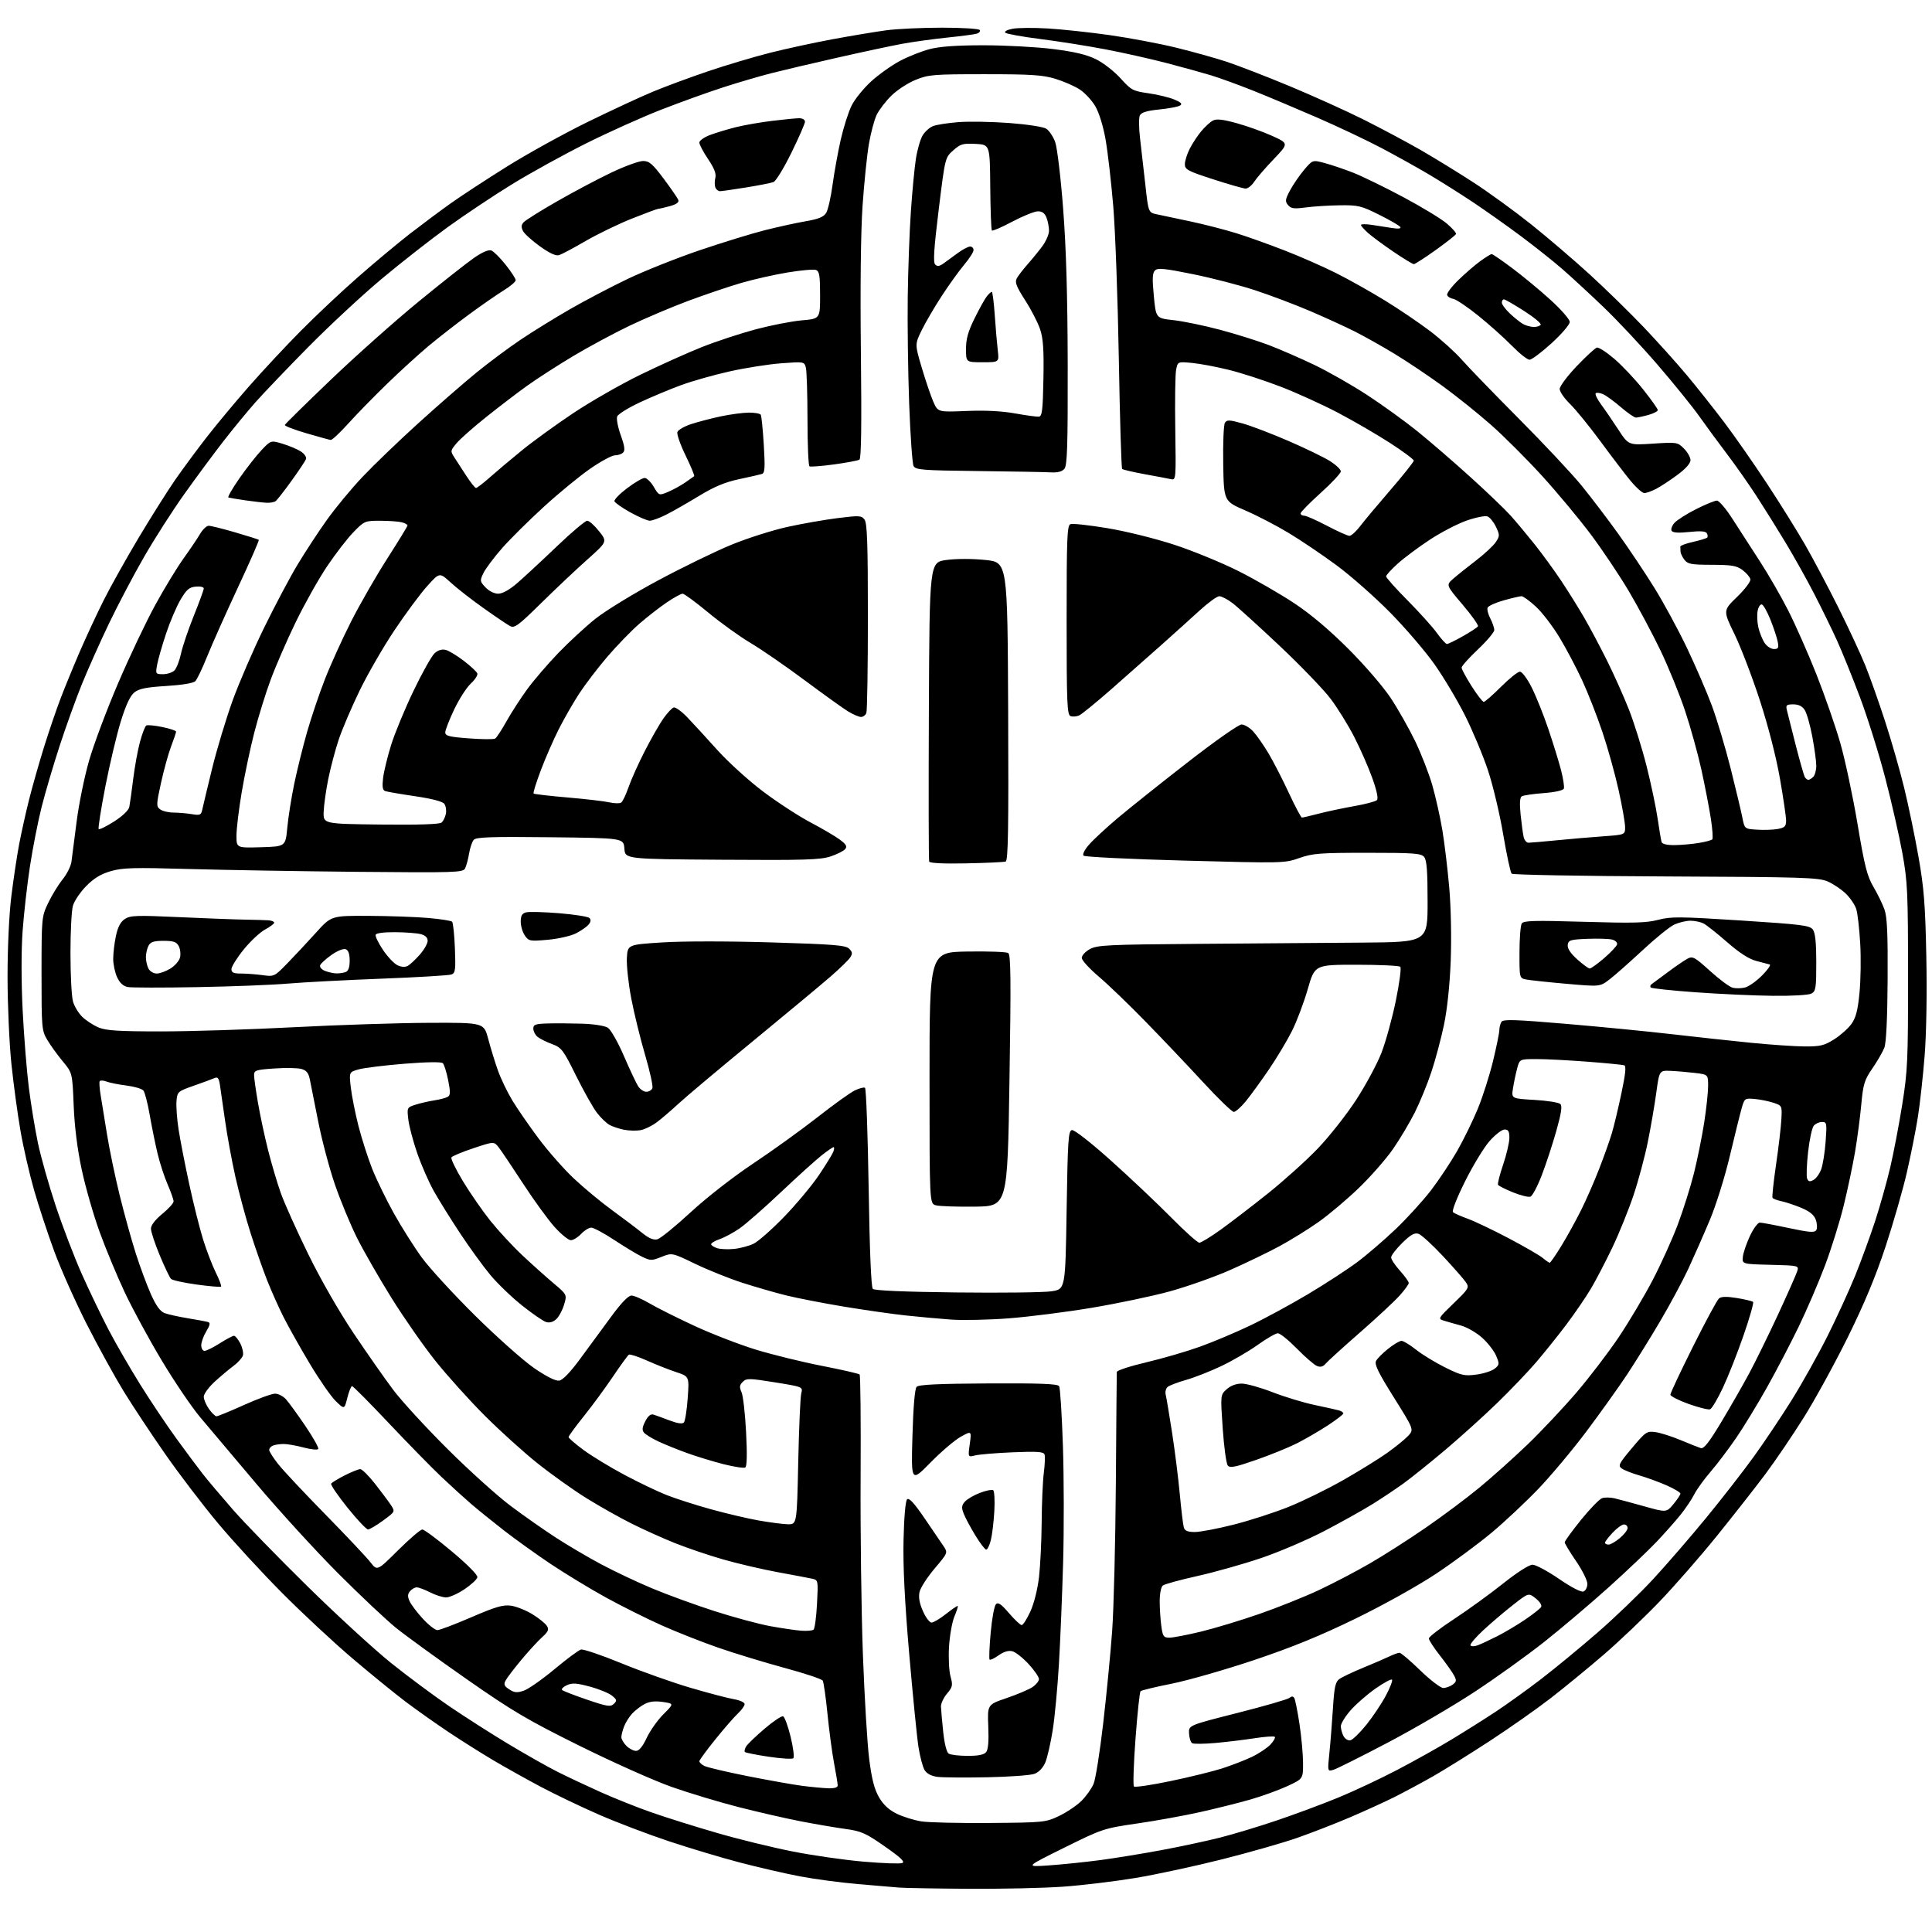 <?xml version="1.0" encoding="UTF-8" standalone="no"?>
<svg 
  version="1.1" 
  xmlns="http://www.w3.org/2000/svg" 
  xmlns:xlink="http://www.w3.org/1999/xlink" 
  xmlns:svg="http://www.w3.org/2000/svg"
  xmlns:rdf="http://www.w3.org/1999/02/22-rdf-syntax-ns#"
  xmlns:cc="http://creativecommons.org/ns#"
  xmlns:dc="http://purl.org/dc/elements/1.1/"
  viewBox="0 0 768 768"
  width="768"
  height="768"
>
<style>svg {background-color: white; }</style>"
<path stroke="none" fill="black" fill-rule="evenodd" d="M385.00,750.82C372.07,750.74 359.70,750.52 357.50,750.35C355.30,750.17 347.88,749.54 341.00,748.95C334.12,748.36 323.77,746.98 318.00,745.88C312.23,744.79 301.43,742.30 294.00,740.35C286.57,738.40 273.83,734.58 265.69,731.86C257.54,729.14 245.16,724.43 238.19,721.39C231.21,718.35 220.78,713.36 215.00,710.30C209.22,707.23 200.68,702.45 196.00,699.68C191.32,696.91 183.45,691.94 178.50,688.65C173.55,685.35 165.90,679.95 161.50,676.65C157.10,673.34 147.43,665.47 140.00,659.16C132.57,652.84 119.97,641.11 112.00,633.08C104.03,625.05 92.61,612.64 86.64,605.49C80.67,598.35 71.23,585.98 65.67,578.00C60.11,570.02 52.66,558.77 49.12,553.00C45.59,547.23 39.02,535.28 34.52,526.46C30.03,517.63 24.21,504.58 21.58,497.46C18.96,490.33 15.33,479.32 13.52,473.00C11.71,466.68 9.28,456.10 8.14,449.50C6.99,442.90 5.36,430.88 4.52,422.78C3.69,414.68 3.00,399.14 3.00,388.25C3.00,376.71 3.62,363.39 4.50,356.34C5.32,349.69 6.70,340.48 7.56,335.87C8.43,331.27 10.22,323.17 11.55,317.89C12.88,312.60 15.57,303.15 17.52,296.89C19.48,290.62 22.45,281.90 24.14,277.50C25.82,273.10 29.24,264.77 31.73,259.00C34.23,253.22 38.46,244.12 41.14,238.76C43.82,233.40 50.11,222.15 55.12,213.76C60.13,205.37 66.74,194.90 69.80,190.50C72.87,186.10 78.53,178.45 82.39,173.50C86.24,168.55 93.75,159.55 99.06,153.50C104.37,147.45 113.61,137.54 119.61,131.49C125.60,125.43 135.90,115.75 142.50,109.98C149.10,104.20 158.32,96.51 163.00,92.88C167.68,89.26 174.88,83.89 179.00,80.95C183.12,78.01 193.25,71.38 201.50,66.22C209.75,61.07 224.21,53.08 233.63,48.47C243.05,43.86 254.75,38.43 259.63,36.41C264.51,34.38 274.35,30.74 281.50,28.32C288.65,25.90 299.68,22.61 306.00,21.01C312.32,19.41 323.57,16.97 331.00,15.59C338.43,14.22 348.02,12.62 352.32,12.04C356.62,11.47 366.61,11.00 374.51,11.00C382.42,11.00 389.14,11.42 389.46,11.93C389.77,12.44 389.24,13.10 388.26,13.39C387.29,13.68 382.00,14.38 376.50,14.94C371.00,15.51 362.90,16.63 358.50,17.44C354.10,18.26 342.43,20.75 332.57,22.99C322.70,25.22 311.00,27.98 306.57,29.11C302.13,30.24 293.58,32.75 287.57,34.69C281.56,36.63 270.42,40.64 262.80,43.61C255.19,46.58 241.73,52.63 232.90,57.05C224.07,61.47 210.95,68.70 203.75,73.12C196.54,77.53 184.99,85.23 178.07,90.22C171.16,95.22 159.20,104.58 151.50,111.04C143.80,117.50 130.69,129.69 122.36,138.14C114.03,146.59 104.63,156.43 101.47,160.00C98.31,163.57 92.58,170.55 88.73,175.50C84.89,180.45 77.94,189.84 73.28,196.38C68.63,202.91 61.42,214.16 57.27,221.38C53.11,228.59 46.81,240.57 43.25,248.00C39.70,255.43 34.87,266.24 32.52,272.04C30.17,277.84 26.20,288.86 23.69,296.54C21.19,304.22 17.97,315.13 16.54,320.80C15.11,326.46 13.03,337.04 11.92,344.30C10.80,351.56 9.48,363.22 8.98,370.22C8.43,377.94 8.44,390.30 9.01,401.72C9.53,412.05 10.64,425.90 11.48,432.50C12.32,439.10 13.94,448.95 15.08,454.39C16.22,459.83 19.38,471.00 22.10,479.21C24.83,487.43 29.49,499.63 32.47,506.33C35.45,513.02 40.24,523.00 43.11,528.50C45.98,534.00 51.70,543.90 55.82,550.50C59.94,557.10 66.43,566.77 70.23,572.00C74.03,577.23 78.72,583.52 80.67,586.00C82.61,588.48 87.96,594.81 92.56,600.08C97.16,605.35 110.51,619.07 122.22,630.58C133.93,642.09 148.91,655.82 155.51,661.11C162.10,666.39 172.45,674.08 178.50,678.20C184.55,682.32 195.12,689.08 202.00,693.22C208.88,697.35 217.68,702.34 221.57,704.29C225.46,706.25 233.17,709.88 238.71,712.37C244.24,714.86 253.43,718.52 259.14,720.51C264.84,722.50 276.45,726.14 284.94,728.60C293.43,731.07 306.93,734.38 314.94,735.96C322.95,737.55 335.68,739.38 343.24,740.03C350.80,740.69 357.72,740.94 358.63,740.59C359.86,740.12 358.09,738.43 351.72,733.99C344.03,728.62 342.42,727.91 335.83,727.00C331.80,726.44 323.77,725.07 318.00,723.94C312.23,722.82 301.20,720.29 293.50,718.32C285.80,716.35 273.88,712.75 267.00,710.33C260.12,707.91 243.70,700.58 230.50,694.04C209.67,683.72 203.72,680.21 185.50,667.48C173.95,659.41 161.35,650.27 157.50,647.17C153.65,644.07 143.30,634.33 134.50,625.52C125.70,616.71 111.09,600.73 102.04,590.00C92.98,579.27 82.86,567.27 79.54,563.33C76.22,559.39 69.36,549.27 64.30,540.83C59.24,532.40 52.60,520.16 49.54,513.63C46.47,507.11 41.99,496.31 39.57,489.63C37.15,482.96 33.97,471.88 32.50,465.00C30.75,456.82 29.64,448.01 29.29,439.50C28.77,426.50 28.77,426.50 24.91,421.85C22.79,419.30 20.03,415.47 18.78,413.35C16.59,409.65 16.50,408.62 16.51,387.00C16.52,364.84 16.55,364.42 19.12,359.00C20.56,355.98 23.13,351.77 24.84,349.64C26.55,347.52 28.15,344.37 28.39,342.64C28.63,340.92 29.55,333.76 30.44,326.75C31.32,319.74 33.57,308.71 35.44,302.25C37.31,295.79 42.50,281.95 46.99,271.50C51.47,261.05 58.09,247.10 61.71,240.50C65.32,233.90 70.38,225.57 72.95,222.00C75.52,218.43 78.48,214.04 79.53,212.25C80.57,210.46 82.12,209.00 82.97,209.00C83.81,209.00 88.55,210.18 93.50,211.62C98.45,213.07 102.67,214.40 102.88,214.59C103.09,214.78 99.38,223.26 94.62,233.44C89.87,243.62 84.39,255.89 82.44,260.72C80.50,265.55 78.34,270.08 77.64,270.78C76.87,271.56 72.35,272.31 66.12,272.69C58.23,273.17 55.32,273.75 53.45,275.21C51.79,276.52 50.11,280.07 48.09,286.54C46.47,291.73 43.69,303.40 41.91,312.49C40.14,321.58 38.93,329.26 39.23,329.57C39.53,329.87 42.30,328.50 45.38,326.54C48.78,324.36 51.15,322.08 51.41,320.73C51.66,319.50 52.36,314.45 52.97,309.50C53.59,304.55 54.81,297.90 55.69,294.72C56.56,291.55 57.67,288.70 58.15,288.40C58.64,288.11 61.50,288.38 64.51,289.00C67.53,289.63 70.00,290.45 70.00,290.82C70.00,291.19 69.11,293.85 68.01,296.72C66.92,299.59 65.12,306.12 64.00,311.22C62.10,319.93 62.08,320.58 63.68,321.75C64.62,322.44 66.98,323.00 68.94,323.01C70.90,323.02 74.17,323.30 76.20,323.63C79.52,324.18 79.95,324.00 80.40,321.87C80.67,320.57 82.44,313.20 84.32,305.50C86.21,297.80 89.88,285.65 92.46,278.50C95.05,271.35 100.69,258.30 105.00,249.50C109.31,240.70 115.27,229.45 118.25,224.50C121.22,219.55 126.44,211.59 129.84,206.81C133.23,202.03 139.66,194.26 144.12,189.55C148.58,184.84 158.59,175.21 166.37,168.16C174.14,161.11 184.53,152.07 189.45,148.06C194.37,144.06 202.24,138.20 206.95,135.04C211.65,131.87 220.44,126.45 226.47,122.97C232.50,119.50 242.86,114.06 249.50,110.88C256.14,107.71 268.98,102.59 278.03,99.51C287.09,96.44 298.77,92.84 304.00,91.52C309.23,90.20 316.56,88.59 320.30,87.95C325.38,87.07 327.43,86.24 328.41,84.64C329.14,83.46 330.28,78.45 330.95,73.50C331.62,68.55 333.09,60.45 334.21,55.50C335.34,50.55 337.29,44.43 338.56,41.91C339.83,39.38 343.30,35.10 346.26,32.39C349.23,29.68 354.36,26.02 357.66,24.26C360.96,22.50 366.31,20.37 369.54,19.53C373.60,18.47 380.24,18.00 391.00,18.00C399.57,18.00 411.93,18.66 418.48,19.48C426.99,20.53 431.88,21.69 435.64,23.53C438.54,24.94 442.93,28.36 445.42,31.12C449.66,35.83 450.34,36.20 456.50,37.07C460.11,37.58 464.73,38.70 466.77,39.55C469.55,40.71 470.12,41.31 469.06,41.96C468.29,42.44 464.57,43.14 460.81,43.52C455.95,44.01 453.72,44.69 453.12,45.85C452.66,46.76 452.70,50.88 453.19,55.00C453.69,59.12 454.64,67.45 455.30,73.50C456.50,84.50 456.50,84.50 460.00,85.22C461.93,85.61 468.00,86.90 473.50,88.08C479.00,89.26 487.10,91.35 491.50,92.72C495.90,94.09 504.55,97.18 510.73,99.59C516.90,101.99 526.05,106.02 531.06,108.53C536.07,111.04 544.77,115.92 550.41,119.38C556.05,122.83 564.22,128.37 568.58,131.69C572.94,135.02 578.52,140.06 581.00,142.90C583.48,145.73 593.65,156.26 603.62,166.28C613.59,176.30 624.86,188.32 628.68,193.00C632.49,197.68 639.07,206.32 643.30,212.22C647.53,218.11 654.00,227.79 657.67,233.72C661.35,239.65 667.15,250.35 670.56,257.50C673.97,264.65 678.43,274.97 680.47,280.43C682.50,285.90 685.87,297.15 687.95,305.43C690.03,313.72 692.13,322.52 692.62,325.00C693.50,329.50 693.50,329.50 698.50,329.81C701.25,329.99 704.96,329.86 706.75,329.52C709.47,329.01 710.00,328.47 710.00,326.18C710.00,324.68 708.89,317.11 707.53,309.36C706.03,300.82 702.89,288.60 699.56,278.38C696.54,269.10 692.01,257.27 689.50,252.10C684.92,242.69 684.92,242.69 690.52,237.27C693.60,234.29 695.98,231.14 695.81,230.28C695.64,229.42 694.24,227.77 692.71,226.63C690.35,224.87 688.46,224.54 680.50,224.52C672.27,224.50 670.90,224.25 669.57,222.50C668.74,221.40 668.05,219.94 668.03,219.25C668.01,218.56 667.98,217.68 667.95,217.28C667.92,216.88 670.19,216.05 672.98,215.42C675.77,214.79 678.32,214.02 678.63,213.70C678.94,213.39 678.87,212.61 678.48,211.96C677.97,211.15 675.84,211.00 671.48,211.47C667.22,211.92 664.98,211.77 664.50,211.01C664.12,210.38 664.64,208.95 665.65,207.83C666.67,206.70 670.53,204.25 674.23,202.39C677.92,200.53 681.65,199.00 682.50,199.00C683.35,199.00 686.13,202.26 688.67,206.25C691.22,210.24 696.09,217.78 699.49,223.00C702.89,228.22 708.01,237.10 710.87,242.73C713.73,248.36 718.75,259.73 722.03,268.00C725.31,276.27 729.58,288.55 731.52,295.27C733.45,302.00 736.54,316.50 738.39,327.50C741.22,344.39 742.21,348.29 744.73,352.55C746.37,355.33 748.34,359.38 749.11,361.55C750.17,364.56 750.47,371.24 750.36,389.50C750.26,405.10 749.80,414.55 749.05,416.50C748.40,418.15 746.27,421.84 744.31,424.70C741.12,429.34 740.64,430.89 739.88,439.13C739.42,444.20 738.30,452.65 737.41,457.90C736.51,463.16 734.49,472.75 732.91,479.21C731.33,485.68 727.95,496.49 725.40,503.23C722.85,509.98 718.15,520.90 714.95,527.50C711.76,534.10 706.11,544.90 702.41,551.50C698.71,558.10 693.23,567.10 690.22,571.50C687.21,575.90 682.62,581.98 680.01,585.00C677.41,588.02 674.48,592.08 673.51,594.00C672.54,595.92 670.13,599.52 668.16,602.00C666.18,604.48 661.85,609.37 658.53,612.88C655.21,616.38 646.65,624.51 639.50,630.95C632.35,637.38 620.87,647.11 613.99,652.57C607.11,658.03 594.51,667.07 585.99,672.66C577.47,678.25 561.95,687.32 551.50,692.80C541.05,698.29 531.42,703.11 530.10,703.51C527.69,704.23 527.69,704.23 528.45,696.87C528.87,692.81 529.50,684.85 529.86,679.17C530.39,670.64 530.83,668.60 532.40,667.45C533.44,666.69 537.72,664.66 541.90,662.94C546.08,661.22 550.81,659.18 552.40,658.41C554.00,657.63 555.77,657.00 556.33,657.00C556.89,657.00 560.60,660.15 564.57,664.00C568.54,667.85 572.65,671.00 573.70,671.00C574.76,671.00 576.44,670.40 577.44,669.67C579.00,668.53 579.08,668.01 577.98,665.97C577.29,664.67 574.76,661.10 572.36,658.05C569.96,655.00 568.00,651.97 568.00,651.32C568.00,650.68 572.49,647.21 577.97,643.62C583.46,640.02 592.21,633.69 597.42,629.54C603.01,625.09 607.83,622.00 609.19,622.00C610.46,621.99 615.19,624.52 619.71,627.62C624.67,631.02 628.52,633.01 629.46,632.65C630.31,632.33 631.00,630.95 631.00,629.59C631.00,628.24 628.98,624.17 626.50,620.55C624.02,616.94 622.00,613.58 622.00,613.09C622.00,612.60 624.92,608.59 628.48,604.17C632.04,599.76 635.83,595.87 636.90,595.53C637.96,595.20 640.11,595.21 641.66,595.57C643.22,595.93 648.53,597.36 653.46,598.74C662.42,601.26 662.42,601.26 665.21,597.92C666.74,596.08 668.00,594.20 668.00,593.73C668.00,593.27 665.57,591.82 662.60,590.50C659.63,589.19 654.75,587.40 651.76,586.53C648.76,585.66 645.56,584.40 644.63,583.72C643.13,582.62 643.55,581.79 648.71,575.65C654.16,569.15 654.65,568.82 658.03,569.28C659.99,569.54 664.49,570.97 668.04,572.45C671.60,573.94 675.22,575.38 676.11,575.65C677.29,576.03 679.42,573.32 684.23,565.30C687.82,559.33 692.80,550.63 695.31,545.97C697.81,541.31 702.99,530.75 706.82,522.50C710.64,514.25 714.07,506.50 714.44,505.28C715.10,503.10 714.96,503.06 703.81,502.78C692.50,502.50 692.50,502.50 692.82,499.54C693.00,497.91 694.27,494.20 695.64,491.29C697.02,488.38 698.77,486.00 699.53,486.00C700.30,486.00 705.48,486.97 711.06,488.16C719.23,489.90 721.34,490.06 721.99,489.01C722.43,488.30 722.36,486.47 721.83,484.95C721.16,483.01 719.49,481.60 716.19,480.20C713.61,479.11 710.04,477.91 708.26,477.53C706.48,477.15 704.83,476.54 704.60,476.16C704.37,475.79 705.00,469.86 706.00,462.99C707.01,456.12 707.96,448.02 708.12,445.00C708.41,439.52 708.40,439.50 704.95,438.36C703.05,437.73 699.69,437.05 697.50,436.86C693.60,436.51 693.47,436.60 692.35,440.50C691.72,442.70 689.60,451.26 687.64,459.51C685.64,467.93 682.14,479.14 679.66,485.01C677.24,490.78 673.41,499.46 671.17,504.30C668.92,509.14 663.84,518.59 659.88,525.30C655.93,532.01 650.00,541.55 646.72,546.50C643.44,551.45 636.26,561.49 630.78,568.82C625.29,576.14 616.68,586.44 611.65,591.71C606.62,596.97 598.23,604.85 593.00,609.22C587.77,613.59 577.86,620.92 570.96,625.52C563.78,630.30 550.10,637.94 538.96,643.37C524.91,650.22 513.66,654.82 498.50,659.91C486.95,663.78 472.22,668.00 465.77,669.29C459.32,670.57 453.75,671.92 453.39,672.28C453.03,672.64 452.12,681.14 451.38,691.18C450.63,701.21 450.36,709.75 450.76,710.16C451.17,710.56 457.72,709.59 465.33,708.00C472.94,706.42 482.17,704.15 485.83,702.97C489.50,701.78 494.78,699.74 497.56,698.43C500.34,697.11 503.68,694.90 504.98,693.52C506.28,692.14 507.08,690.74 506.75,690.42C506.43,690.09 502.86,690.34 498.83,690.96C494.80,691.59 487.78,692.44 483.24,692.85C478.69,693.26 474.49,693.30 473.90,692.94C473.31,692.57 472.75,690.83 472.66,689.06C472.50,685.84 472.50,685.84 491.90,680.92C502.57,678.21 511.87,675.53 512.56,674.95C513.44,674.22 514.02,674.23 514.49,674.98C514.86,675.58 515.79,680.21 516.56,685.28C517.33,690.35 517.97,697.34 517.98,700.80C518.00,707.11 518.00,707.11 511.75,710.01C508.31,711.60 501.68,714.01 497.00,715.35C492.32,716.69 483.32,718.94 477.00,720.35C470.68,721.76 459.43,723.80 452.00,724.87C438.76,726.80 438.21,726.98 423.00,734.51C407.50,742.18 407.50,742.18 417.00,741.52C422.23,741.16 431.45,740.20 437.50,739.40C443.55,738.59 454.57,736.79 462.00,735.40C469.43,734.01 479.77,731.79 485.00,730.47C490.23,729.14 500.35,726.09 507.50,723.67C514.65,721.26 525.61,717.18 531.85,714.62C538.09,712.06 548.72,707.07 555.47,703.53C562.22,700.00 571.97,694.55 577.12,691.42C582.28,688.30 590.10,683.37 594.50,680.47C598.90,677.57 607.00,671.75 612.50,667.54C618.00,663.32 628.12,654.99 635.00,649.01C641.88,643.04 651.80,633.51 657.06,627.83C662.32,622.15 671.80,611.20 678.12,603.50C684.45,595.80 693.02,584.77 697.19,579.00C701.35,573.23 708.13,563.10 712.25,556.50C716.37,549.90 722.76,538.48 726.45,531.12C730.13,523.76 735.08,512.96 737.45,507.12C739.82,501.28 743.38,491.55 745.36,485.50C747.34,479.45 750.06,469.77 751.41,464.00C752.76,458.23 754.91,446.98 756.18,439.00C758.30,425.74 758.50,421.39 758.48,388.00C758.47,354.45 758.28,350.49 756.20,339.00C754.95,332.12 751.87,318.62 749.35,309.00C746.83,299.38 742.33,285.05 739.36,277.16C736.39,269.27 732.29,259.15 730.26,254.66C728.22,250.17 724.12,241.78 721.14,236.00C718.16,230.22 713.00,221.00 709.67,215.50C706.35,210.00 701.19,201.74 698.20,197.13C695.22,192.53 690.01,185.11 686.62,180.63C683.23,176.16 678.22,169.35 675.50,165.50C672.78,161.65 665.32,152.43 658.92,145.00C652.52,137.57 642.81,127.22 637.35,122.00C631.89,116.78 624.52,109.97 620.96,106.88C617.41,103.79 610.00,97.91 604.50,93.81C599.00,89.71 590.45,83.66 585.50,80.36C580.55,77.06 572.67,72.10 568.00,69.33C563.33,66.56 554.77,61.81 549.00,58.76C543.23,55.72 531.75,50.29 523.50,46.70C515.25,43.11 503.77,38.28 498.00,35.98C492.23,33.68 484.80,30.98 481.50,29.97C478.20,28.97 470.32,26.79 464.00,25.13C457.68,23.47 446.65,20.99 439.50,19.63C432.35,18.26 420.65,16.41 413.50,15.51C406.35,14.60 400.10,13.47 399.62,13.00C399.12,12.51 400.39,11.83 402.53,11.43C404.62,11.04 410.86,10.98 416.41,11.31C421.96,11.63 433.05,12.82 441.05,13.95C449.06,15.09 460.98,17.33 467.55,18.95C474.12,20.56 483.10,23.06 487.50,24.51C491.90,25.95 503.15,30.30 512.50,34.18C521.85,38.07 535.16,44.08 542.08,47.54C548.99,51.01 559.12,56.41 564.58,59.54C570.03,62.68 579.45,68.46 585.50,72.38C591.55,76.29 601.90,83.80 608.50,89.06C615.10,94.33 625.67,103.36 632.00,109.15C638.33,114.93 647.96,124.36 653.42,130.08C658.87,135.81 666.59,144.41 670.58,149.18C674.57,153.96 681.20,162.32 685.32,167.76C689.44,173.21 697.08,184.15 702.30,192.08C707.51,200.01 714.37,211.00 717.53,216.50C720.69,222.00 726.62,233.20 730.72,241.40C734.81,249.59 739.67,260.02 741.51,264.59C743.35,269.15 746.87,279.09 749.34,286.69C751.82,294.29 755.23,306.19 756.93,313.15C758.64,320.11 761.20,332.49 762.64,340.65C764.82,353.05 765.33,359.57 765.74,380.22C766.04,395.01 765.77,410.88 765.07,419.72C764.42,427.85 763.22,438.77 762.39,444.00C761.57,449.23 759.60,459.12 758.02,466.00C756.44,472.88 752.63,486.15 749.55,495.50C745.66,507.30 741.07,518.31 734.56,531.50C729.40,541.95 721.50,556.35 717.02,563.50C712.53,570.65 705.66,580.77 701.75,586.00C697.84,591.23 689.22,602.21 682.60,610.42C675.98,618.63 665.59,630.51 659.53,636.82C653.46,643.13 643.55,652.55 637.50,657.76C631.45,662.97 622.00,670.72 616.50,674.99C611.00,679.25 599.98,687.00 592.00,692.20C584.02,697.40 573.90,703.70 569.50,706.20C565.10,708.70 558.33,712.33 554.47,714.28C550.60,716.22 542.58,719.88 536.66,722.41C530.73,724.94 521.30,728.61 515.69,730.57C510.09,732.53 496.73,736.35 486.00,739.06C475.27,741.77 459.75,745.12 451.50,746.50C443.25,747.87 430.20,749.45 422.50,749.99C414.80,750.54 397.93,750.91 385.00,750.82zM393.50,724.66C414.97,724.49 415.63,724.42 421.00,721.87C424.02,720.43 428.03,717.73 429.90,715.88C431.77,714.02 433.94,710.97 434.72,709.11C435.51,707.24 437.22,696.44 438.53,685.11C439.85,673.77 441.45,657.30 442.09,648.50C442.73,639.70 443.40,613.15 443.57,589.50C443.74,565.85 443.90,546.00 443.94,545.39C443.97,544.78 449.29,543.04 455.75,541.52C462.21,540.00 471.77,537.21 477.00,535.33C482.23,533.45 491.22,529.66 496.99,526.90C502.76,524.15 513.11,518.53 519.99,514.43C526.87,510.32 535.65,504.61 539.50,501.73C543.35,498.86 550.27,492.91 554.88,488.51C559.49,484.10 565.83,477.12 568.97,473.00C572.11,468.88 576.74,461.90 579.26,457.50C581.78,453.10 585.45,445.58 587.43,440.80C589.40,436.01 592.13,427.46 593.50,421.80C594.87,416.13 596.00,410.60 596.01,409.50C596.02,408.40 596.40,406.91 596.86,406.19C597.54,405.12 602.23,405.27 622.59,407.00C636.29,408.17 655.15,410.01 664.50,411.10C673.85,412.18 688.02,413.72 696.00,414.52C703.98,415.31 713.67,415.97 717.55,415.98C723.63,416.00 725.24,415.60 729.15,413.12C731.65,411.53 734.73,408.78 735.99,407.01C737.75,404.55 738.51,401.60 739.18,394.64C739.67,389.61 739.80,380.77 739.46,375.00C739.13,369.23 738.43,363.12 737.91,361.43C737.39,359.74 735.51,356.95 733.73,355.23C731.95,353.51 728.70,351.33 726.50,350.38C722.89,348.83 716.67,348.63 662.12,348.40C628.91,348.26 601.36,347.76 600.90,347.30C600.43,346.83 598.92,339.79 597.54,331.66C596.17,323.52 593.44,312.06 591.48,306.18C589.52,300.31 585.44,290.55 582.41,284.50C579.38,278.45 573.89,269.23 570.20,264.02C566.52,258.80 558.55,249.52 552.50,243.39C546.45,237.26 536.93,228.87 531.35,224.75C525.77,220.63 517.22,214.85 512.35,211.91C507.48,208.97 499.68,204.91 495.00,202.90C486.50,199.23 486.50,199.23 486.25,184.37C486.11,176.19 486.42,168.85 486.92,168.06C487.72,166.83 488.69,166.86 493.97,168.33C497.34,169.27 505.58,172.42 512.29,175.33C519.01,178.24 526.41,181.84 528.75,183.32C531.09,184.81 533.00,186.63 533.00,187.37C533.00,188.11 529.40,191.97 525.00,195.94C520.60,199.91 517.00,203.58 517.00,204.08C517.00,204.59 517.65,205.00 518.45,205.00C519.25,205.00 523.32,206.80 527.50,209.00C531.68,211.20 535.70,213.00 536.43,213.00C537.16,213.00 539.04,211.31 540.61,209.25C542.17,207.19 547.63,200.66 552.73,194.76C557.83,188.85 562.00,183.60 562.00,183.11C562.00,182.61 557.75,179.45 552.56,176.09C547.37,172.73 538.04,167.31 531.81,164.04C525.59,160.78 515.33,156.11 509.00,153.68C502.68,151.24 493.45,148.25 488.50,147.03C483.55,145.80 476.94,144.56 473.82,144.27C468.14,143.73 468.14,143.73 467.51,147.12C467.16,148.98 467.02,159.59 467.19,170.71C467.49,190.47 467.46,190.91 465.50,190.48C464.40,190.24 459.71,189.35 455.07,188.51C450.43,187.66 446.38,186.72 446.07,186.40C445.76,186.09 445.16,166.41 444.75,142.67C444.34,118.93 443.34,91.62 442.54,82.00C441.73,72.38 440.36,60.45 439.49,55.51C438.54,50.11 436.90,44.80 435.40,42.23C434.02,39.88 431.23,36.87 429.19,35.55C427.16,34.23 422.80,32.32 419.50,31.32C414.48,29.80 409.92,29.50 391.50,29.50C371.01,29.50 369.12,29.65 363.95,31.75C360.90,32.98 356.54,35.83 354.28,38.08C352.01,40.32 349.40,43.75 348.47,45.69C347.55,47.64 346.17,52.81 345.41,57.18C344.65,61.56 343.51,72.64 342.88,81.82C342.17,92.22 341.92,114.24 342.22,140.29C342.54,168.88 342.36,182.28 341.64,182.72C341.06,183.08 336.54,183.93 331.58,184.61C326.62,185.29 322.21,185.63 321.78,185.37C321.35,185.10 320.99,176.70 320.99,166.69C320.98,156.69 320.69,147.43 320.34,146.12C319.71,143.76 319.59,143.74 310.60,144.41C305.59,144.78 296.36,146.23 290.08,147.63C283.79,149.03 275.03,151.51 270.60,153.15C266.17,154.78 258.82,157.86 254.26,160.00C249.71,162.13 245.69,164.64 245.34,165.56C244.98,166.49 245.62,169.84 246.76,173.01C248.29,177.25 248.54,179.06 247.72,179.88C247.10,180.50 245.64,181.00 244.46,181.00C243.28,181.00 238.89,183.36 234.71,186.25C230.52,189.14 222.24,195.93 216.30,201.35C210.36,206.77 202.87,214.19 199.64,217.85C196.42,221.51 193.08,225.96 192.21,227.74C190.70,230.85 190.74,231.09 192.99,233.49C194.37,234.96 196.46,236.00 198.03,236.00C199.75,236.00 202.49,234.48 205.61,231.79C208.30,229.47 215.34,222.95 221.25,217.29C227.17,211.63 232.64,207.00 233.42,207.00C234.20,207.00 236.32,208.87 238.13,211.17C241.43,215.33 241.43,215.33 233.48,222.42C229.10,226.31 220.85,234.10 215.14,239.72C205.95,248.77 204.52,249.81 202.72,248.85C201.61,248.25 196.82,245.02 192.10,241.66C187.37,238.31 181.53,233.75 179.12,231.53C174.74,227.51 174.74,227.51 169.80,233.00C167.08,236.03 161.25,243.90 156.83,250.50C152.41,257.10 146.18,267.90 142.97,274.50C139.77,281.10 136.02,289.88 134.64,294.00C133.27,298.12 131.39,305.20 130.48,309.73C129.57,314.25 128.75,320.10 128.66,322.73C128.50,327.50 128.50,327.50 151.37,327.77C166.27,327.94 174.69,327.67 175.51,326.99C176.21,326.41 176.99,324.83 177.25,323.47C177.51,322.11 177.22,320.34 176.61,319.52C175.91,318.60 171.58,317.47 165.00,316.51C159.22,315.66 153.88,314.74 153.11,314.46C152.08,314.09 151.87,312.75 152.29,309.23C152.60,306.63 154.06,300.68 155.52,296.00C156.99,291.32 161.00,281.65 164.44,274.50C167.87,267.35 171.64,260.66 172.80,259.63C174.18,258.42 175.72,257.97 177.21,258.36C178.47,258.69 181.72,260.66 184.42,262.73C187.13,264.80 189.53,267.06 189.75,267.73C189.97,268.41 188.80,270.21 187.15,271.73C185.49,273.26 182.53,277.86 180.57,281.97C178.61,286.08 177.00,290.20 177.00,291.13C177.00,292.54 178.53,292.93 186.41,293.52C191.59,293.91 196.28,293.95 196.83,293.60C197.39,293.26 199.43,290.14 201.37,286.67C203.31,283.20 207.02,277.47 209.61,273.93C212.20,270.39 217.74,263.95 221.91,259.61C226.08,255.27 232.72,249.15 236.65,246.00C240.58,242.85 251.83,235.96 261.65,230.70C271.47,225.44 284.64,219.04 290.91,216.48C297.19,213.91 307.09,210.77 312.91,209.48C318.74,208.19 327.75,206.61 332.93,205.96C341.65,204.87 342.47,204.92 343.68,206.58C344.72,207.99 345.00,216.32 345.00,245.11C345.00,265.31 344.73,282.55 344.39,283.42C344.06,284.29 343.10,285.00 342.26,285.00C341.42,285.00 339.11,284.00 337.12,282.79C335.13,281.57 327.40,276.02 319.94,270.47C312.48,264.91 302.78,258.22 298.39,255.61C294.00,253.00 286.38,247.52 281.46,243.43C276.53,239.35 271.98,236.00 271.35,236.00C270.72,236.00 267.90,237.55 265.10,239.44C262.29,241.33 257.36,245.16 254.14,247.96C250.92,250.76 245.19,256.68 241.39,261.11C237.60,265.54 232.55,272.17 230.16,275.83C227.78,279.50 224.13,285.88 222.05,290.00C219.97,294.12 216.78,301.44 214.96,306.25C213.15,311.06 211.86,315.19 212.11,315.44C212.35,315.68 218.39,316.39 225.53,317.00C232.66,317.61 240.14,318.48 242.15,318.93C244.16,319.38 246.29,319.44 246.88,319.07C247.48,318.70 248.81,315.95 249.85,312.95C250.88,309.95 253.80,303.45 256.34,298.50C258.88,293.55 262.20,287.74 263.73,285.58C265.25,283.42 267.08,281.47 267.79,281.23C268.49,281.00 270.97,282.79 273.29,285.22C275.60,287.64 281.01,293.53 285.30,298.30C289.60,303.06 297.77,310.47 303.47,314.74C309.16,319.02 317.58,324.49 322.16,326.90C326.75,329.32 331.98,332.39 333.80,333.73C336.38,335.64 336.85,336.47 335.97,337.53C335.35,338.28 332.72,339.60 330.13,340.46C326.11,341.79 319.69,341.99 286.96,341.76C248.50,341.50 248.50,341.50 248.20,337.32C247.89,333.14 247.89,333.14 218.70,332.82C195.21,332.56 189.27,332.76 188.32,333.84C187.67,334.58 186.83,337.06 186.46,339.34C186.08,341.63 185.36,344.28 184.86,345.23C184.02,346.83 180.98,346.93 142.23,346.57C119.28,346.35 89.03,345.84 75.00,345.44C53.05,344.81 48.73,344.93 44.00,346.31C40.04,347.46 37.30,349.13 34.24,352.26C31.89,354.65 29.53,358.15 28.99,360.04C28.44,361.94 28.00,370.46 28.01,378.99C28.01,387.52 28.46,396.10 29.00,398.06C29.54,400.01 31.23,402.80 32.74,404.25C34.26,405.71 37.17,407.59 39.22,408.45C42.18,409.68 47.22,410.00 64.01,410.00C75.61,410.00 99.36,409.25 116.80,408.34C134.23,407.42 158.37,406.64 170.43,406.59C192.36,406.50 192.36,406.50 194.08,413.00C195.02,416.57 196.75,422.20 197.92,425.50C199.09,428.80 201.69,434.20 203.69,437.50C205.70,440.80 210.38,447.58 214.10,452.56C217.82,457.54 224.09,464.67 228.04,468.40C231.99,472.12 238.88,477.84 243.36,481.10C247.84,484.37 253.21,488.42 255.30,490.12C257.94,492.26 259.77,493.02 261.31,492.64C262.53,492.33 268.47,487.51 274.51,481.93C280.92,476.02 291.34,467.89 299.50,462.45C307.20,457.32 318.68,449.05 325.00,444.09C331.32,439.12 337.97,434.35 339.76,433.48C341.55,432.61 343.39,432.13 343.85,432.41C344.30,432.69 344.96,450.56 345.30,472.12C345.69,497.07 346.30,511.70 346.96,512.36C347.62,513.02 359.77,513.54 380.25,513.77C397.99,513.98 414.98,513.77 418.00,513.31C423.50,512.47 423.50,512.47 424.00,481.00C424.44,453.11 424.68,449.49 426.11,449.22C427.04,449.04 433.61,454.17 441.61,461.34C449.25,468.18 459.99,478.33 465.48,483.89C470.97,489.45 476.04,494.00 476.75,494.00C477.45,494.00 481.29,491.66 485.27,488.80C489.24,485.94 497.68,479.47 504.00,474.43C510.32,469.38 519.24,461.35 523.82,456.58C528.39,451.81 535.26,443.11 539.07,437.24C542.89,431.38 547.42,422.96 549.14,418.54C550.85,414.12 553.43,404.79 554.86,397.81C556.29,390.83 557.09,384.76 556.65,384.31C556.20,383.87 548.37,383.50 539.24,383.50C522.64,383.50 522.64,383.50 519.83,393.26C518.28,398.63 515.45,406.13 513.53,409.93C511.62,413.73 507.50,420.59 504.39,425.17C501.27,429.75 497.15,435.41 495.24,437.75C493.32,440.09 491.17,442.00 490.45,442.00C489.73,442.00 484.27,436.72 478.32,430.27C472.37,423.82 462.11,413.01 455.51,406.24C448.92,399.46 440.49,391.35 436.78,388.21C433.07,385.07 430.03,381.72 430.02,380.78C430.01,379.83 431.46,378.25 433.25,377.28C436.18,375.68 440.40,375.47 476.00,375.20C497.73,375.03 527.20,374.81 541.50,374.70C567.50,374.50 567.50,374.50 567.49,358.40C567.49,346.26 567.15,341.89 566.12,340.65C564.93,339.21 562.02,339.00 543.59,339.00C524.69,339.00 521.80,339.22 516.48,341.09C510.63,343.15 509.94,343.16 471.09,342.11C449.40,341.53 431.24,340.64 430.75,340.15C430.21,339.61 431.11,337.81 432.96,335.70C434.67,333.75 439.76,329.04 444.28,325.22C448.80,321.41 461.26,311.47 471.96,303.15C482.94,294.61 492.34,288.00 493.53,288.00C494.68,288.00 496.77,289.24 498.16,290.75C499.55,292.26 502.30,296.20 504.27,299.50C506.23,302.80 509.87,309.89 512.36,315.25C514.85,320.61 517.18,325.00 517.55,325.00C517.91,325.00 520.97,324.29 524.34,323.41C527.71,322.54 534.04,321.20 538.42,320.43C542.79,319.66 546.81,318.59 547.34,318.06C547.96,317.44 547.31,314.31 545.51,309.30C543.98,305.01 540.76,297.68 538.36,293.00C535.97,288.32 531.74,281.49 528.97,277.82C526.21,274.14 517.09,264.68 508.72,256.78C500.35,248.89 491.88,241.21 489.91,239.72C487.93,238.22 485.58,237.00 484.69,237.00C483.80,237.00 480.24,239.59 476.79,242.75C473.33,245.92 466.45,252.12 461.50,256.53C456.55,260.94 447.64,268.81 441.70,274.03C435.75,279.24 430.04,283.90 429.00,284.38C427.96,284.86 426.41,284.99 425.56,284.66C424.19,284.13 424.00,279.56 424.00,246.50C424.00,213.73 424.19,208.86 425.53,208.35C426.37,208.03 433.01,208.76 440.28,209.97C447.74,211.21 459.38,214.11 467.00,216.61C474.43,219.05 485.90,223.78 492.50,227.11C499.10,230.44 509.00,236.16 514.50,239.80C521.03,244.13 528.50,250.43 536.03,257.97C542.49,264.42 549.89,273.02 552.85,277.50C555.76,281.90 560.10,289.57 562.51,294.55C564.92,299.53 567.99,307.40 569.34,312.05C570.68,316.70 572.49,324.77 573.36,330.00C574.23,335.23 575.47,345.57 576.11,353.00C576.79,360.83 577.02,373.01 576.68,382.00C576.30,391.69 575.29,401.25 573.98,407.50C572.82,413.00 570.57,421.42 568.97,426.21C567.37,431.00 564.42,438.20 562.41,442.21C560.39,446.22 556.52,452.73 553.79,456.68C551.07,460.63 544.93,467.64 540.15,472.25C535.37,476.86 528.12,482.97 524.04,485.83C519.96,488.70 513.00,493.01 508.56,495.41C504.13,497.81 495.32,502.06 489.00,504.85C482.68,507.64 471.86,511.46 464.97,513.35C458.09,515.24 444.14,518.17 433.97,519.87C423.81,521.57 408.98,523.45 401.00,524.06C393.02,524.67 382.68,524.89 378.00,524.55C373.32,524.21 365.23,523.47 360.00,522.91C354.77,522.35 343.75,520.77 335.50,519.41C327.25,518.04 316.90,516.03 312.50,514.94C308.10,513.85 300.23,511.58 295.00,509.89C289.77,508.19 281.37,504.82 276.32,502.38C267.15,497.96 267.15,497.96 262.99,499.62C259.10,501.18 258.59,501.18 255.30,499.61C253.36,498.68 248.39,495.69 244.25,492.96C240.11,490.23 235.96,488.00 235.04,488.00C234.11,488.00 232.29,489.12 231.00,490.50C229.71,491.88 227.87,493.00 226.92,493.00C225.97,493.00 223.06,490.64 220.46,487.75C217.86,484.86 212.22,477.10 207.93,470.50C203.63,463.90 199.27,457.42 198.25,456.11C196.37,453.71 196.37,453.71 188.20,456.43C183.70,457.93 179.76,459.57 179.45,460.09C179.13,460.60 181.20,464.87 184.05,469.59C186.90,474.30 191.81,481.38 194.97,485.33C198.13,489.27 203.83,495.43 207.64,499.00C211.45,502.57 217.01,507.56 219.99,510.07C225.42,514.64 225.42,514.64 224.22,518.66C223.56,520.87 222.15,523.46 221.08,524.43C219.83,525.56 218.40,525.94 217.04,525.51C215.88,525.15 211.61,522.20 207.55,518.97C203.48,515.74 197.79,510.27 194.90,506.80C192.02,503.34 186.57,495.82 182.80,490.11C179.03,484.40 174.36,476.88 172.42,473.42C170.48,469.95 167.54,463.25 165.89,458.52C164.25,453.79 162.64,447.74 162.32,445.08C161.76,440.29 161.78,440.23 165.12,439.15C166.98,438.55 170.35,437.77 172.61,437.42C174.87,437.07 177.31,436.43 178.02,435.99C179.06,435.35 179.08,434.04 178.15,429.39C177.51,426.19 176.56,423.16 176.04,422.64C175.46,422.06 169.72,422.14 160.80,422.85C152.94,423.48 144.76,424.49 142.63,425.08C138.76,426.16 138.76,426.16 139.44,432.20C139.82,435.53 141.18,442.39 142.46,447.46C143.75,452.52 146.22,460.23 147.94,464.59C149.67,468.94 153.56,476.94 156.59,482.36C159.61,487.79 164.59,495.66 167.65,499.86C170.71,504.06 180.27,514.48 188.89,523.00C197.51,531.52 208.04,540.89 212.29,543.82C217.23,547.21 220.83,549.02 222.26,548.82C223.73,548.61 226.64,545.58 230.74,540.00C234.18,535.33 239.71,527.79 243.05,523.25C246.95,517.93 249.78,515.00 251.01,515.00C252.06,515.00 255.29,516.41 258.21,518.12C261.12,519.84 269.15,523.86 276.06,527.06C282.97,530.26 293.99,534.52 300.56,536.53C307.13,538.53 318.93,541.43 326.79,542.96C334.65,544.50 341.37,546.03 341.71,546.38C342.05,546.72 342.23,564.89 342.11,586.75C341.98,608.61 342.39,640.45 343.01,657.50C343.63,674.55 344.76,693.38 345.53,699.35C346.56,707.36 347.59,711.33 349.45,714.50C351.19,717.47 353.39,719.50 356.54,721.02C359.05,722.24 363.45,723.59 366.31,724.04C369.16,724.48 381.40,724.76 393.50,724.66zM329.25,710.87C331.65,710.95 333.00,710.55 333.00,709.75C333.00,709.06 332.36,705.12 331.57,701.00C330.79,696.88 329.61,688.03 328.94,681.35C328.28,674.66 327.42,668.68 327.04,668.06C326.65,667.44 319.85,665.17 311.92,663.03C303.99,660.88 292.17,657.28 285.66,655.03C279.14,652.77 268.95,648.75 263.00,646.09C257.05,643.43 247.08,638.44 240.84,635.02C234.61,631.59 224.78,625.62 219.00,621.76C213.22,617.90 204.78,611.84 200.23,608.30C195.68,604.76 189.83,600.03 187.23,597.79C184.63,595.55 179.35,590.75 175.50,587.11C171.65,583.47 162.24,573.85 154.58,565.74C146.93,557.63 140.34,551.00 139.95,551.00C139.56,551.00 138.71,553.09 138.07,555.65C136.90,560.29 136.90,560.29 133.48,556.98C131.59,555.15 126.92,548.43 123.10,542.03C119.27,535.63 114.58,527.27 112.66,523.45C110.74,519.63 107.84,513.12 106.21,509.00C104.58,504.88 101.65,496.55 99.71,490.50C97.77,484.45 95.00,474.19 93.55,467.70C92.10,461.20 90.25,451.08 89.43,445.20C88.61,439.31 87.70,433.00 87.41,431.17C86.98,428.49 86.54,427.98 85.19,428.58C84.26,428.99 80.58,430.35 77.00,431.60C70.67,433.82 70.49,433.98 70.16,437.69C69.98,439.79 70.35,444.88 70.99,449.00C71.63,453.12 73.51,462.80 75.18,470.50C76.84,478.20 79.31,488.10 80.67,492.50C82.03,496.90 84.31,502.86 85.73,505.75C87.16,508.64 88.13,511.20 87.88,511.45C87.64,511.69 83.28,511.33 78.20,510.63C73.12,509.94 68.52,508.92 67.98,508.38C67.43,507.83 65.41,503.60 63.49,498.98C61.57,494.36 60.00,489.60 60.00,488.41C60.00,487.05 61.69,484.86 64.50,482.55C66.98,480.53 69.00,478.28 69.00,477.56C69.00,476.84 67.94,473.83 66.65,470.87C65.35,467.92 63.54,462.35 62.62,458.50C61.70,454.65 60.30,447.74 59.50,443.13C58.70,438.53 57.58,434.20 57.00,433.50C56.42,432.80 53.40,431.91 50.29,431.52C47.17,431.13 43.60,430.42 42.35,429.94C41.10,429.47 39.87,429.40 39.63,429.79C39.39,430.18 39.57,432.75 40.03,435.50C40.49,438.25 41.62,445.23 42.55,451.00C43.47,456.77 45.72,467.58 47.54,475.01C49.37,482.45 52.27,492.93 53.99,498.30C55.71,503.68 58.43,510.99 60.02,514.55C62.05,519.07 63.68,521.31 65.44,521.98C66.82,522.50 71.00,523.43 74.73,524.04C78.45,524.65 82.06,525.32 82.75,525.54C83.67,525.83 83.47,526.82 82.01,529.22C80.91,531.02 80.01,533.51 80.00,534.75C80.00,535.99 80.59,537.00 81.30,537.00C82.02,537.00 84.74,535.65 87.34,534.00C89.94,532.35 92.49,531.00 93.01,531.00C93.53,531.00 94.66,532.37 95.53,534.05C96.39,535.73 96.85,537.90 96.54,538.87C96.23,539.84 94.52,541.72 92.74,543.03C90.96,544.35 87.59,547.19 85.25,549.34C82.91,551.49 81.00,554.14 81.00,555.22C81.00,556.31 81.93,558.50 83.07,560.10C84.21,561.69 85.55,563.00 86.06,563.00C86.57,563.00 91.49,560.98 97.00,558.50C102.51,556.02 108.06,554.00 109.33,554.00C110.61,554.00 112.57,555.01 113.69,556.25C114.81,557.49 118.27,562.25 121.38,566.83C124.48,571.41 126.79,575.53 126.51,575.99C126.23,576.44 123.63,576.19 120.75,575.42C117.86,574.65 114.30,574.02 112.83,574.01C111.36,574.01 109.45,574.27 108.58,574.61C107.71,574.94 107.00,575.73 107.01,576.36C107.02,576.99 108.62,579.52 110.58,582.00C112.53,584.48 120.97,593.48 129.33,602.00C137.69,610.52 145.75,619.08 147.24,621.00C149.95,624.50 149.95,624.50 158.24,616.25C162.81,611.71 167.15,608.00 167.88,608.00C168.62,608.00 173.91,611.93 179.64,616.74C185.79,621.89 189.94,626.09 189.77,626.99C189.61,627.82 187.30,629.96 184.63,631.75C181.96,633.54 178.68,635.00 177.35,635.00C176.01,635.00 173.16,634.10 171.00,633.00C168.84,631.90 166.44,631.00 165.66,631.00C164.88,631.00 163.67,631.69 162.98,632.53C162.01,633.70 161.97,634.64 162.83,636.53C163.45,637.89 165.82,641.02 168.11,643.50C170.39,645.97 172.98,648.00 173.88,648.00C174.77,648.00 180.84,645.70 187.36,642.88C196.98,638.73 199.94,637.86 203.08,638.28C205.21,638.57 209.06,640.10 211.64,641.68C214.21,643.26 216.81,645.36 217.41,646.34C218.30,647.79 217.95,648.61 215.44,650.87C213.75,652.39 210.05,656.43 207.21,659.85C204.37,663.26 201.57,666.93 201.00,667.99C200.15,669.58 200.41,670.23 202.45,671.56C204.47,672.88 205.53,672.98 208.21,672.07C210.02,671.46 215.49,667.63 220.37,663.57C225.24,659.50 230.00,655.97 230.94,655.72C231.88,655.48 239.14,657.94 247.08,661.20C255.01,664.45 267.35,668.83 274.50,670.93C281.65,673.03 289.41,675.07 291.75,675.46C294.09,675.86 296.00,676.73 296.00,677.41C296.00,678.09 294.82,679.74 293.38,681.08C291.94,682.41 287.89,687.06 284.38,691.41C280.87,695.75 278.00,699.68 278.00,700.12C278.00,700.57 278.87,701.39 279.93,701.96C280.98,702.53 288.71,704.35 297.09,706.02C305.47,707.68 315.29,709.43 318.91,709.90C322.54,710.36 327.19,710.80 329.25,710.87zM392.50,706.49C383.70,706.66 374.80,706.60 372.73,706.34C370.29,706.04 368.48,705.11 367.58,703.69C366.82,702.48 365.71,698.35 365.11,694.50C364.51,690.65 362.86,674.00 361.43,657.50C359.64,636.75 358.94,622.82 359.17,612.30C359.37,603.19 359.93,596.66 360.58,596.02C361.35,595.25 363.34,597.41 367.58,603.61C370.84,608.38 374.25,613.40 375.17,614.77C376.80,617.22 376.75,617.36 371.52,623.52C368.60,626.97 365.90,631.16 365.53,632.84C365.07,634.94 365.50,637.33 366.88,640.45C367.98,642.95 369.52,645.00 370.30,645.00C371.08,645.00 373.68,643.45 376.08,641.55C378.47,639.65 380.57,638.24 380.73,638.40C380.89,638.56 380.29,640.45 379.39,642.60C378.49,644.74 377.53,650.10 377.26,654.50C376.98,658.90 377.25,664.26 377.84,666.40C378.82,669.93 378.69,670.58 376.46,673.23C375.11,674.84 374.02,677.13 374.05,678.33C374.08,679.52 374.48,684.04 374.93,688.37C375.44,693.16 376.29,696.57 377.13,697.10C377.88,697.58 381.26,697.98 384.63,697.98C388.84,698.00 391.14,697.54 391.99,696.52C392.82,695.51 393.10,692.23 392.86,686.33C392.50,677.62 392.50,677.62 400.09,675.03C404.26,673.61 408.87,671.66 410.34,670.70C411.80,669.74 413.00,668.28 413.00,667.45C413.00,666.63 411.14,663.93 408.86,661.46C406.58,658.99 403.67,656.70 402.40,656.39C400.88,656.01 399.01,656.57 396.98,658.01C395.28,659.23 393.66,659.99 393.38,659.72C393.11,659.44 393.30,654.64 393.81,649.05C394.31,643.45 395.25,638.35 395.90,637.70C396.79,636.81 398.02,637.66 401.11,641.27C403.34,643.87 405.60,646.00 406.13,646.00C406.67,646.00 408.23,643.56 409.59,640.59C411.06,637.38 412.46,631.78 413.03,626.84C413.55,622.25 414.03,612.42 414.08,605.00C414.13,597.58 414.51,588.80 414.93,585.50C415.36,582.20 415.48,578.89 415.21,578.15C414.81,577.08 412.20,576.91 402.61,577.31C395.95,577.59 389.21,578.15 387.64,578.55C384.77,579.28 384.77,579.28 385.50,574.01C386.22,568.75 386.22,568.75 381.93,571.12C379.57,572.43 374.16,577.04 369.91,581.37C362.18,589.23 362.18,589.23 362.71,570.87C363.04,559.27 363.65,552.05 364.37,551.29C365.20,550.40 372.87,550.04 392.88,549.93C413.70,549.83 420.44,550.09 421.02,551.03C421.44,551.71 422.12,562.45 422.53,574.89C422.94,587.32 422.98,608.08 422.61,621.00C422.24,633.92 421.49,652.15 420.94,661.50C420.39,670.85 419.28,682.69 418.46,687.81C417.65,692.93 416.33,698.67 415.54,700.57C414.66,702.67 413.00,704.44 411.30,705.10C409.76,705.70 401.30,706.32 392.50,706.49zM315.34,698.94C314.88,699.34 310.49,699.06 305.58,698.33C300.67,697.59 296.41,696.75 296.11,696.45C295.82,696.15 296.05,695.14 296.63,694.20C297.22,693.27 300.50,690.11 303.93,687.19C307.35,684.27 310.66,682.05 311.28,682.26C311.90,682.47 313.25,686.14 314.29,690.42C315.33,694.71 315.81,698.54 315.34,698.94zM252.83,696.00C254.05,696.00 255.46,694.29 257.08,690.83C258.41,687.99 261.40,683.76 263.72,681.44C267.94,677.22 267.94,677.22 263.52,676.56C260.48,676.10 258.24,676.35 256.30,677.35C254.76,678.15 252.52,679.87 251.32,681.15C250.12,682.44 248.65,684.77 248.07,686.32C247.48,687.86 247.00,689.78 247.00,690.57C247.00,691.35 247.90,692.90 249.00,694.00C250.10,695.10 251.82,696.00 252.83,696.00zM536.78,691.80C537.68,691.63 540.53,688.87 543.12,685.66C545.70,682.46 549.19,677.24 550.88,674.07C552.58,670.89 553.68,668.02 553.34,667.68C553.01,667.34 550.04,668.95 546.75,671.25C543.47,673.56 539.03,677.43 536.89,679.86C534.75,682.29 533.00,685.15 533.00,686.21C533.00,687.27 533.48,689.03 534.07,690.13C534.65,691.22 535.87,691.98 536.78,691.80zM244.00,677.32C245.33,676.04 245.25,675.66 243.29,674.06C242.07,673.06 238.13,671.44 234.52,670.47C229.21,669.03 227.47,668.92 225.35,669.88C223.92,670.54 223.06,671.40 223.44,671.79C223.83,672.18 228.27,673.91 233.32,675.63C241.35,678.37 242.69,678.58 244.00,677.32zM587.47,654.01C588.79,653.51 592.27,651.89 595.19,650.41C598.11,648.93 603.06,645.99 606.19,643.87C609.32,641.75 612.20,639.48 612.60,638.84C613.02,638.15 612.15,636.74 610.49,635.41C607.65,633.14 607.65,633.14 601.65,637.82C598.35,640.39 593.03,644.91 589.83,647.85C586.63,650.80 584.25,653.59 584.54,654.07C584.83,654.54 586.15,654.51 587.47,654.01zM464.89,651.00C466.32,651.00 472.00,649.90 477.50,648.57C483.00,647.23 493.46,644.06 500.75,641.52C508.04,638.98 518.62,634.74 524.25,632.10C529.89,629.45 539.00,624.69 544.50,621.51C550.00,618.33 559.97,611.96 566.66,607.35C573.35,602.75 583.03,595.52 588.16,591.28C593.30,587.04 601.95,579.28 607.40,574.04C612.84,568.79 621.53,559.55 626.71,553.50C631.89,547.45 639.44,537.55 643.50,531.50C647.55,525.45 653.58,515.31 656.90,508.97C660.22,502.63 664.73,492.66 666.93,486.82C669.12,480.98 672.02,471.77 673.38,466.35C674.73,460.93 676.55,451.95 677.42,446.38C678.29,440.82 679.00,434.21 679.00,431.70C679.00,427.14 679.00,427.14 673.75,426.51C670.86,426.16 666.50,425.79 664.06,425.69C659.61,425.50 659.61,425.50 658.38,434.50C657.70,439.45 656.19,448.23 655.02,454.00C653.85,459.77 651.32,469.23 649.39,475.00C647.47,480.77 643.68,490.15 640.97,495.83C638.26,501.52 634.39,508.94 632.37,512.33C630.35,515.73 625.99,522.10 622.68,526.50C619.36,530.90 613.96,537.65 610.66,541.50C607.36,545.35 600.35,552.68 595.08,557.79C589.81,562.90 580.55,571.26 574.50,576.37C568.45,581.47 561.02,587.44 558.00,589.62C554.98,591.81 549.49,595.48 545.80,597.78C542.12,600.08 533.57,604.87 526.80,608.42C520.04,611.97 508.65,616.86 501.50,619.29C494.35,621.72 482.88,624.96 476.00,626.49C469.12,628.02 462.94,629.71 462.25,630.26C461.54,630.82 461.00,633.49 461.00,636.48C461.00,639.36 461.29,643.81 461.64,646.36C462.21,650.53 462.53,651.00 464.89,651.00zM323.39,647.82C323.87,647.44 324.50,642.85 324.77,637.62C325.26,628.23 325.24,628.10 322.88,627.57C321.57,627.28 315.45,626.12 309.28,624.99C303.11,623.86 293.32,621.58 287.53,619.92C281.74,618.26 273.06,615.32 268.25,613.39C263.44,611.46 255.68,607.96 251.00,605.62C246.32,603.28 238.29,598.75 233.14,595.56C227.99,592.36 219.24,586.13 213.70,581.71C208.15,577.29 198.63,568.69 192.55,562.59C186.46,556.49 177.66,546.71 172.99,540.85C168.32,535.00 160.50,523.78 155.62,515.94C150.73,508.09 144.57,497.36 141.93,492.09C139.29,486.81 135.32,477.22 133.10,470.76C130.89,464.30 127.91,453.05 126.48,445.76C125.05,438.47 123.55,430.95 123.16,429.07C122.63,426.46 121.80,425.46 119.75,424.91C118.26,424.51 113.44,424.43 109.02,424.74C101.70,425.24 101.00,425.47 101.00,427.39C101.00,428.55 101.71,433.55 102.57,438.50C103.42,443.45 105.22,451.87 106.57,457.21C107.92,462.55 110.18,470.20 111.60,474.21C113.02,478.22 117.93,489.15 122.51,498.50C127.46,508.61 134.78,521.37 140.57,530.00C145.92,537.98 153.01,548.10 156.32,552.50C159.62,556.90 169.34,567.48 177.92,576.02C186.49,584.55 197.78,594.73 203.00,598.63C208.22,602.54 216.32,608.22 221.00,611.25C225.68,614.29 233.78,619.06 239.01,621.85C244.25,624.64 253.36,628.95 259.27,631.42C265.17,633.90 276.30,637.95 283.99,640.43C291.68,642.90 301.70,645.61 306.24,646.43C310.78,647.26 316.30,648.07 318.50,648.23C320.70,648.39 322.90,648.21 323.39,647.82zM392.03,616.00C391.54,616.00 389.56,613.39 387.63,610.21C385.69,607.02 383.62,603.14 383.03,601.57C382.15,599.26 382.26,598.37 383.59,596.90C384.50,595.89 387.18,594.33 389.55,593.43C391.91,592.53 394.26,592.05 394.78,592.36C395.29,592.68 395.50,596.44 395.26,600.72C395.02,605.00 394.39,610.19 393.87,612.25C393.35,614.31 392.52,616.00 392.03,616.00zM639.42,614.00C640.21,614.00 642.23,612.83 643.92,611.41C645.62,609.99 647.00,608.19 647.00,607.41C647.00,606.63 646.35,606.00 645.55,606.00C644.75,606.00 642.73,607.46 641.06,609.25C639.38,611.04 638.01,612.84 638.00,613.25C638.00,613.66 638.64,614.00 639.42,614.00zM474.96,609.00C477.06,609.00 483.97,607.69 490.30,606.09C496.63,604.49 506.46,601.32 512.15,599.04C517.84,596.76 527.67,591.94 534.00,588.33C540.33,584.73 548.20,579.85 551.50,577.50C554.80,575.14 558.53,572.11 559.79,570.75C562.08,568.28 562.08,568.28 554.08,555.50C547.81,545.49 546.28,542.34 547.02,540.96C547.54,539.99 549.73,537.80 551.88,536.10C554.03,534.39 556.40,533.00 557.14,533.01C557.89,533.02 560.50,534.61 562.94,536.55C565.38,538.49 570.59,541.66 574.50,543.60C580.92,546.77 582.14,547.05 586.87,546.42C589.76,546.04 593.03,544.98 594.16,544.07C596.06,542.53 596.10,542.18 594.75,538.96C593.96,537.06 591.46,533.84 589.22,531.81C586.97,529.78 583.18,527.59 580.81,526.94C578.44,526.29 575.38,525.42 574.00,524.99C571.55,524.24 571.63,524.09 577.85,518.08C583.90,512.23 584.13,511.85 582.71,509.72C581.89,508.50 577.79,503.81 573.58,499.31C569.37,494.80 565.00,490.82 563.86,490.45C562.27,489.95 560.74,490.82 557.39,494.11C554.98,496.48 553.00,499.06 553.00,499.84C553.00,500.62 554.58,503.00 556.50,505.13C558.42,507.26 560.00,509.45 560.00,510.00C560.00,510.55 558.33,512.85 556.28,515.11C554.23,517.38 547.14,523.97 540.53,529.75C533.91,535.54 527.83,541.06 527.00,542.04C525.94,543.29 524.92,543.57 523.50,542.99C522.40,542.55 518.81,539.44 515.53,536.09C512.25,532.74 508.85,530.00 507.98,530.00C507.10,530.00 503.49,532.08 499.95,534.62C496.40,537.16 489.90,540.94 485.50,543.03C481.10,545.12 474.80,547.60 471.50,548.53C468.20,549.47 464.91,550.72 464.19,551.30C463.46,551.88 463.10,553.28 463.39,554.43C463.67,555.57 464.81,562.35 465.92,569.50C467.02,576.65 468.41,587.67 468.99,594.00C469.58,600.33 470.30,606.29 470.60,607.25C470.99,608.52 472.19,609.00 474.96,609.00zM146.30,607.98C145.65,607.99 141.96,604.08 138.12,599.30C134.28,594.51 131.36,590.23 131.64,589.78C131.91,589.33 134.34,587.85 137.04,586.48C139.73,585.12 142.51,584.00 143.22,584.00C143.92,584.01 146.53,586.58 149.00,589.73C151.47,592.87 154.32,596.67 155.31,598.17C157.13,600.89 157.13,600.89 152.31,604.42C149.67,606.36 146.96,607.96 146.30,607.98zM313.14,605.91C316.78,606.00 316.78,606.00 317.31,581.25C317.60,567.64 318.14,555.33 318.51,553.90C319.18,551.30 319.18,551.30 308.02,549.50C297.77,547.85 296.73,547.84 295.25,549.32C293.96,550.61 293.86,551.40 294.76,553.38C295.38,554.73 296.20,561.88 296.58,569.27C297.04,578.11 296.93,582.93 296.25,583.34C295.69,583.69 291.78,583.09 287.56,582.02C283.34,580.94 276.83,578.95 273.10,577.60C269.36,576.25 264.23,574.18 261.70,572.99C259.17,571.80 256.60,570.22 255.99,569.49C255.16,568.48 255.29,567.34 256.51,564.98C257.65,562.79 258.67,561.97 259.83,562.34C260.75,562.63 263.62,563.68 266.22,564.67C269.27,565.83 271.26,566.12 271.84,565.48C272.34,564.94 273.03,560.60 273.37,555.83C274.00,547.16 274.00,547.16 268.75,545.42C265.86,544.46 260.64,542.40 257.16,540.84C253.67,539.28 250.44,538.23 250.00,538.50C249.55,538.78 246.68,542.72 243.63,547.25C240.57,551.79 235.36,558.88 232.05,563.00C228.74,567.12 226.03,570.84 226.02,571.25C226.01,571.67 228.71,574.00 232.02,576.43C235.33,578.87 242.64,583.31 248.27,586.30C253.89,589.30 261.45,592.91 265.06,594.33C268.67,595.75 276.54,598.28 282.56,599.94C288.58,601.61 297.10,603.62 301.50,604.40C305.90,605.18 311.14,605.86 313.14,605.91zM499.26,580.36C491.08,583.21 488.94,583.63 488.06,582.57C487.46,581.85 486.56,575.24 486.05,567.88C485.13,554.50 485.13,554.50 487.62,552.25C489.19,550.83 491.39,550.00 493.58,550.00C495.48,550.00 500.97,551.53 505.77,553.39C510.57,555.26 518.10,557.55 522.50,558.48C526.90,559.41 531.29,560.39 532.25,560.65C533.21,560.92 534.00,561.46 534.00,561.86C534.00,562.25 531.19,564.42 527.75,566.66C524.31,568.91 518.77,572.12 515.43,573.80C512.10,575.47 504.82,578.43 499.26,580.36zM679.78,560.22C679.07,560.47 675.24,559.51 671.25,558.09C667.27,556.66 664.00,555.00 664.00,554.40C664.00,553.79 668.05,545.18 673.00,535.27C677.95,525.35 682.60,516.75 683.33,516.14C684.25,515.38 686.41,515.33 690.46,515.99C693.66,516.51 696.54,517.21 696.88,517.54C697.21,517.87 695.51,523.85 693.09,530.82C690.68,537.80 686.99,547.16 684.88,551.63C682.78,556.11 680.48,559.97 679.78,560.22zM616.02,501.97C616.31,501.99 618.40,498.96 620.67,495.25C622.94,491.54 626.47,485.14 628.52,481.03C630.57,476.92 633.82,469.49 635.74,464.53C637.67,459.56 639.91,453.25 640.73,450.50C641.56,447.75 643.26,440.63 644.52,434.68C646.17,426.89 646.49,423.76 645.66,423.47C645.02,423.25 638.45,422.61 631.05,422.04C623.65,421.47 614.56,421.00 610.84,421.00C604.08,421.00 604.08,421.00 603.08,424.75C602.53,426.81 601.79,430.35 601.44,432.61C600.79,436.71 600.79,436.71 609.97,437.23C615.03,437.52 619.66,438.26 620.26,438.86C621.07,439.67 620.64,442.57 618.64,449.63C617.14,454.93 614.54,462.85 612.86,467.21C611.18,471.57 609.17,475.38 608.39,475.68C607.61,475.98 604.50,475.22 601.47,473.99C598.44,472.76 595.76,471.41 595.50,471.00C595.24,470.59 596.15,466.96 597.52,462.95C598.88,458.93 600.00,454.15 600.00,452.32C600.00,449.72 599.59,449.00 598.08,449.00C597.03,449.00 594.34,451.08 592.10,453.62C589.87,456.16 585.48,463.38 582.36,469.66C579.09,476.22 577.06,481.42 577.59,481.87C578.09,482.31 580.75,483.49 583.50,484.49C586.25,485.49 593.56,488.98 599.75,492.24C605.93,495.50 612.01,499.02 613.25,500.05C614.49,501.09 615.73,501.95 616.02,501.97zM291.83,496.46C294.22,496.22 297.67,495.30 299.51,494.43C301.36,493.55 306.86,488.71 311.73,483.67C316.61,478.63 322.86,471.12 325.63,467.00C328.39,462.88 330.94,458.71 331.29,457.75C331.65,456.79 331.68,456.00 331.36,456.00C331.05,456.00 328.92,457.46 326.65,459.25C324.37,461.04 317.10,467.60 310.50,473.84C303.90,480.08 296.50,486.57 294.05,488.28C291.60,489.98 288.00,491.92 286.05,492.59C284.10,493.27 282.59,494.19 282.69,494.66C282.80,495.12 283.92,495.82 285.19,496.20C286.46,496.59 289.45,496.70 291.83,496.46zM387.50,479.66C380.35,479.75 373.38,479.51 372.00,479.12C369.50,478.41 369.50,478.41 369.50,428.45C369.50,378.50 369.50,378.50 384.50,378.25C392.75,378.11 400.08,378.38 400.78,378.83C401.82,379.50 401.92,389.34 401.28,429.58C400.50,479.50 400.50,479.50 387.50,479.66zM720.88,469.06C721.93,468.50 723.32,466.57 723.97,464.77C724.62,462.97 725.41,458.01 725.72,453.75C726.25,446.45 726.17,446.00 724.27,446.00C723.15,446.00 721.68,446.68 720.99,447.51C720.30,448.34 719.29,453.04 718.74,457.95C718.19,462.87 718.02,467.61 718.36,468.49C718.83,469.72 719.41,469.85 720.88,469.06zM254.50,449.28C252.85,449.56 249.93,449.47 248.00,449.08C246.07,448.69 243.51,447.83 242.29,447.17C241.08,446.51 238.83,444.34 237.29,442.35C235.76,440.36 232.03,433.73 229.00,427.63C223.86,417.25 223.23,416.44 219.39,415.02C217.14,414.18 214.55,412.88 213.64,412.13C212.74,411.37 212.00,409.91 212.00,408.88C212.00,407.28 212.85,406.98 217.75,406.84C220.91,406.75 227.10,406.79 231.50,406.93C236.03,407.08 240.42,407.77 241.61,408.53C242.79,409.27 245.61,414.22 247.97,419.68C250.31,425.08 252.86,430.51 253.64,431.75C254.41,432.99 255.89,434.00 256.92,434.00C257.94,434.00 259.04,433.35 259.34,432.55C259.65,431.76 258.34,425.83 256.45,419.39C254.55,412.94 252.07,402.83 250.94,396.93C249.81,391.03 249.03,383.79 249.19,380.85C249.50,375.50 249.50,375.50 263.40,374.62C271.46,374.10 289.62,374.11 306.62,374.62C331.51,375.37 336.18,375.75 337.56,377.13C338.88,378.45 338.95,379.09 337.95,380.62C337.28,381.66 333.75,385.08 330.11,388.24C326.48,391.39 312.48,403.04 299.00,414.12C285.52,425.19 272.25,436.35 269.50,438.92C266.75,441.48 262.93,444.74 261.00,446.18C259.07,447.61 256.15,449.01 254.50,449.28zM704.82,395.85C697.49,395.78 683.71,395.15 674.19,394.46C664.67,393.78 656.58,392.92 656.22,392.55C655.86,392.19 656.01,391.58 656.57,391.20C657.13,390.81 660.04,388.66 663.04,386.41C666.04,384.16 669.53,381.78 670.78,381.11C672.86,380.00 673.64,380.42 679.78,385.98C683.48,389.33 687.51,392.32 688.75,392.64C689.99,392.96 692.21,392.91 693.68,392.54C695.16,392.17 698.20,390.03 700.43,387.78C702.67,385.53 704.05,383.56 703.50,383.40C702.95,383.24 700.56,382.61 698.18,382.00C695.26,381.25 691.51,378.84 686.64,374.59C682.67,371.13 678.46,367.78 677.28,367.15C676.10,366.52 673.71,366.00 671.97,366.00C670.23,366.00 667.31,366.71 665.48,367.58C663.65,368.44 657.96,373.06 652.83,377.84C647.70,382.62 641.81,387.81 639.75,389.38C636.00,392.24 636.00,392.24 622.75,391.08C615.46,390.44 608.26,389.67 606.75,389.38C604.00,388.84 604.00,388.84 604.02,378.67C604.02,373.08 604.43,367.88 604.91,367.11C605.64,365.96 609.81,365.84 629.64,366.43C649.27,367.01 654.50,366.88 659.15,365.65C664.22,364.32 667.65,364.34 692.05,365.91C716.24,367.47 719.43,367.87 720.64,369.52C721.60,370.83 722.00,374.73 722.00,382.66C722.00,392.78 721.80,394.04 720.07,394.96C718.97,395.55 712.38,395.94 704.82,395.85zM78.50,392.40C64.75,392.65 52.30,392.63 50.84,392.37C49.05,392.04 47.65,390.79 46.59,388.54C45.71,386.70 45.00,383.38 45.00,381.15C45.00,378.92 45.49,374.81 46.09,372.01C46.85,368.46 47.92,366.44 49.64,365.31C51.82,363.89 54.35,363.80 71.30,364.58C81.86,365.07 93.65,365.51 97.50,365.57C101.35,365.63 105.51,365.75 106.75,365.84C107.99,365.93 109.00,366.35 109.00,366.77C109.00,367.20 107.36,368.43 105.35,369.51C103.35,370.59 99.52,374.17 96.85,377.47C94.18,380.77 92.00,384.27 92.00,385.24C92.00,386.62 92.84,387.00 95.86,387.00C97.98,387.00 101.82,387.29 104.37,387.64C108.98,388.27 109.08,388.22 114.27,382.89C117.16,379.92 122.26,374.46 125.61,370.75C131.70,364.00 131.70,364.00 146.60,364.07C154.80,364.11 165.44,364.49 170.25,364.91C175.07,365.33 179.33,366.00 179.72,366.39C180.11,366.78 180.61,371.51 180.83,376.90C181.17,385.51 181.01,386.78 179.48,387.37C178.52,387.74 165.99,388.49 151.62,389.04C137.25,389.59 120.55,390.47 114.50,390.99C108.45,391.52 92.25,392.15 78.50,392.40zM62.29,387.00C63.50,386.99 65.95,386.11 67.72,385.03C69.50,383.95 71.22,381.96 71.56,380.62C71.89,379.28 71.67,377.24 71.05,376.09C70.15,374.40 68.98,374.00 65.00,374.00C61.15,374.00 59.84,374.42 59.04,375.93C58.47,377.00 58.00,379.05 58.00,380.50C58.00,381.95 58.47,384.00 59.04,385.07C59.60,386.13 61.07,387.00 62.29,387.00zM133.67,386.94C134.86,386.97 136.55,386.73 137.42,386.39C138.49,385.98 139.00,384.52 139.00,381.86C139.00,379.21 138.49,377.74 137.42,377.33C136.51,376.98 134.12,377.94 131.75,379.61C129.50,381.20 127.47,383.06 127.25,383.75C127.02,384.44 127.88,385.42 129.17,385.94C130.45,386.45 132.48,386.90 133.67,386.94zM162.05,383.97C162.97,383.48 165.14,381.47 166.86,379.50C168.59,377.54 170.00,375.05 170.00,373.98C170.00,372.70 169.06,371.80 167.25,371.33C165.74,370.94 161.17,370.59 157.10,370.56C152.59,370.52 149.54,370.93 149.32,371.59C149.11,372.19 150.42,374.88 152.22,377.57C154.02,380.26 156.60,383.00 157.94,383.66C159.48,384.43 160.99,384.54 162.05,383.97zM631.94,385.00C632.46,385.00 635.04,383.14 637.69,380.86C640.34,378.58 642.64,376.12 642.82,375.39C642.99,374.67 642.09,373.81 640.80,373.49C639.52,373.17 635.11,373.04 630.99,373.20C624.27,373.47 623.47,373.71 623.20,375.59C623.00,376.99 624.24,378.89 626.95,381.34C629.18,383.35 631.43,385.00 631.94,385.00zM217.79,373.57C210.68,374.21 210.20,374.13 208.64,371.90C207.74,370.61 207.00,368.13 207.00,366.39C207.00,364.02 207.52,363.10 209.12,362.68C210.28,362.37 216.21,362.53 222.28,363.02C228.35,363.52 233.77,364.37 234.32,364.92C234.98,365.58 234.87,366.46 233.97,367.53C233.24,368.42 230.98,369.99 228.96,371.02C226.95,372.05 221.92,373.20 217.79,373.57zM384.12,343.20C375.18,343.39 369.60,343.12 369.36,342.50C369.15,341.95 369.10,314.95 369.24,282.50C369.50,223.50 369.50,223.50 376.22,222.60C380.23,222.06 386.49,222.06 391.72,222.60C400.50,223.50 400.50,223.50 400.76,282.78C400.96,329.69 400.75,342.14 399.76,342.48C399.07,342.71 392.03,343.04 384.12,343.20zM103.75,336.79C113.50,336.50 113.50,336.50 114.20,329.00C114.59,324.88 115.83,317.02 116.97,311.54C118.11,306.06 120.40,296.84 122.05,291.04C123.71,285.24 126.90,275.77 129.16,270.00C131.41,264.23 136.11,253.88 139.60,247.00C143.10,240.12 149.56,228.88 153.97,222.00C158.38,215.12 161.99,209.21 162.00,208.87C162.00,208.52 160.99,207.96 159.75,207.63C158.51,207.30 154.67,207.02 151.21,207.01C145.05,207.00 144.84,207.09 140.47,211.58C138.02,214.10 133.26,220.29 129.88,225.33C126.51,230.38 120.92,240.35 117.46,247.50C114.00,254.65 109.55,264.89 107.57,270.26C105.58,275.63 102.66,285.08 101.07,291.26C99.48,297.44 97.24,308.07 96.09,314.88C94.94,321.68 94.00,329.46 94.00,332.16C94.00,337.07 94.00,337.07 103.75,336.79zM665.72,335.94C668.35,335.91 672.64,335.53 675.26,335.10C677.88,334.67 680.30,334.03 680.65,333.68C681.00,333.34 680.74,329.55 680.07,325.28C679.40,321.00 677.72,312.32 676.34,306.00C674.95,299.68 672.04,289.17 669.87,282.65C667.70,276.13 663.30,265.33 660.11,258.65C656.91,251.97 651.22,241.32 647.48,235.00C643.73,228.68 636.91,218.49 632.32,212.37C627.73,206.25 619.06,195.83 613.04,189.22C607.02,182.61 597.91,173.50 592.80,168.98C587.68,164.46 579.00,157.49 573.50,153.49C568.00,149.49 559.45,143.75 554.50,140.74C549.55,137.73 542.33,133.68 538.47,131.73C534.60,129.79 526.59,126.13 520.68,123.60C514.76,121.07 504.98,117.38 498.94,115.39C492.90,113.40 481.78,110.52 474.23,108.99C463.03,106.71 460.25,106.43 459.16,107.47C458.10,108.48 457.99,110.65 458.66,117.63C459.50,126.50 459.50,126.50 466.50,127.27C470.35,127.69 478.66,129.41 484.97,131.09C491.27,132.77 500.05,135.52 504.47,137.21C508.89,138.90 517.00,142.43 522.50,145.07C528.00,147.70 537.45,153.09 543.50,157.04C549.55,160.99 558.55,167.49 563.50,171.49C568.45,175.49 577.90,183.65 584.50,189.63C591.11,195.61 598.32,202.53 600.54,205.00C602.75,207.47 607.07,212.65 610.14,216.50C613.20,220.35 617.94,226.88 620.69,231.00C623.43,235.12 627.50,241.65 629.73,245.50C631.96,249.35 636.03,257.00 638.77,262.50C641.51,268.00 645.44,276.77 647.50,282.00C649.56,287.23 652.72,297.35 654.53,304.50C656.33,311.65 658.32,321.10 658.95,325.50C659.59,329.90 660.29,334.06 660.52,334.75C660.78,335.53 662.74,335.98 665.72,335.94zM607.57,335.00C608.31,335.00 613.33,334.57 618.71,334.04C624.09,333.51 632.44,332.79 637.25,332.45C646.00,331.82 646.00,331.82 646.00,328.78C646.00,327.11 644.85,320.51 643.43,314.12C642.02,307.73 639.12,297.32 636.99,291.00C634.86,284.68 631.25,275.45 628.96,270.50C626.68,265.55 622.61,257.85 619.93,253.40C617.24,248.94 613.02,243.43 610.54,241.15C608.07,238.87 605.50,237.00 604.84,237.00C604.17,237.00 600.97,237.75 597.72,238.66C594.47,239.57 591.60,240.88 591.34,241.57C591.07,242.26 591.56,244.19 592.43,245.86C593.29,247.53 594.00,249.60 594.00,250.45C594.00,251.30 591.08,254.77 587.50,258.15C583.92,261.53 581.00,264.79 581.01,265.40C581.01,266.00 582.80,269.31 584.98,272.75C587.16,276.19 589.34,279.00 589.81,279.00C590.29,279.00 593.38,276.30 596.68,273.00C599.98,269.70 603.36,267.00 604.19,267.00C605.04,267.00 607.08,269.73 608.86,273.25C610.59,276.69 613.57,284.10 615.47,289.73C617.38,295.36 619.65,302.72 620.53,306.10C621.40,309.48 621.91,312.80 621.65,313.47C621.36,314.21 618.19,314.92 613.62,315.27C609.47,315.58 605.56,316.16 604.93,316.54C604.15,317.02 604.01,319.33 604.47,323.87C604.85,327.52 605.39,331.51 605.68,332.75C605.98,333.99 606.83,335.00 607.57,335.00zM718.86,310.00C719.27,310.00 720.14,309.46 720.80,308.80C721.46,308.14 722.00,306.16 722.00,304.41C722.00,302.66 721.29,297.46 720.43,292.86C719.57,288.26 718.21,283.49 717.41,282.25C716.42,280.71 714.97,280.00 712.86,280.00C710.16,280.00 709.83,280.29 710.30,282.25C710.59,283.49 712.18,289.76 713.82,296.20C715.47,302.63 717.11,308.37 717.47,308.95C717.83,309.53 718.45,310.00 718.86,310.00zM64.82,268.00C66.49,268.00 68.53,267.33 69.34,266.51C70.16,265.70 71.33,262.70 71.94,259.86C72.55,257.01 74.84,250.25 77.02,244.82C79.21,239.40 81.00,234.49 81.00,233.92C81.00,233.34 79.57,233.01 77.81,233.19C75.19,233.44 74.12,234.37 71.73,238.44C70.14,241.16 67.55,247.23 65.99,251.94C64.42,256.65 62.84,262.19 62.46,264.25C61.79,267.91 61.85,268.00 64.82,268.00zM705.15,258.00C706.95,258.00 707.16,257.57 706.65,254.99C706.32,253.34 705.02,249.44 703.77,246.32C702.52,243.20 701.00,240.48 700.38,240.29C699.77,240.09 699.01,241.20 698.70,242.77C698.38,244.34 698.50,247.29 698.96,249.33C699.42,251.38 700.53,254.16 701.42,255.52C702.32,256.89 703.99,258.00 705.15,258.00zM575.18,256.00C575.65,256.00 578.50,254.61 581.52,252.90C584.53,251.20 587.23,249.43 587.51,248.98C587.80,248.52 585.05,244.64 581.41,240.36C574.79,232.57 574.79,232.57 577.70,230.04C579.30,228.64 583.37,225.38 586.76,222.79C590.14,220.20 593.67,216.91 594.61,215.48C596.20,213.05 596.20,212.65 594.66,209.41C593.75,207.50 592.24,205.65 591.31,205.29C590.38,204.93 586.67,205.67 583.06,206.92C579.45,208.18 572.90,211.57 568.50,214.46C564.10,217.35 558.36,221.61 555.75,223.94C553.14,226.27 551.00,228.60 551.00,229.13C551.00,229.65 554.84,233.95 559.54,238.68C564.23,243.41 569.48,249.24 571.21,251.64C572.93,254.04 574.72,256.00 575.18,256.00zM258.28,206.99C257.30,206.98 253.83,205.49 250.56,203.67C247.30,201.86 244.46,199.87 244.25,199.26C244.05,198.65 246.31,196.32 249.28,194.08C252.25,191.83 255.38,190.00 256.24,190.00C257.10,190.00 258.74,191.58 259.88,193.52C261.96,197.04 261.96,197.04 265.54,195.55C267.51,194.73 270.55,193.06 272.31,191.85C274.06,190.64 275.70,189.49 275.94,189.30C276.18,189.11 274.65,185.41 272.54,181.08C270.43,176.76 268.96,172.54 269.28,171.71C269.60,170.88 272.04,169.48 274.70,168.60C277.36,167.72 282.68,166.33 286.52,165.51C290.36,164.70 295.39,164.03 297.69,164.02C300.00,164.01 302.12,164.39 302.41,164.86C302.71,165.34 303.25,170.72 303.62,176.84C304.17,185.91 304.04,188.03 302.90,188.40C302.13,188.65 298.05,189.58 293.83,190.47C288.21,191.67 283.95,193.44 277.85,197.15C273.27,199.93 267.40,203.29 264.80,204.60C262.19,205.92 259.26,206.99 258.28,206.99zM106.00,199.86C104.62,199.80 100.81,199.36 97.52,198.89C94.24,198.41 91.21,197.90 90.80,197.76C90.38,197.62 92.36,194.18 95.18,190.13C98.00,186.08 101.97,181.02 104.00,178.88C107.69,175.00 107.69,175.00 112.39,176.42C114.98,177.20 118.24,178.58 119.63,179.49C121.04,180.42 121.93,181.75 121.63,182.52C121.34,183.27 118.74,187.17 115.84,191.19C112.94,195.21 110.11,198.83 109.54,199.23C108.97,199.64 107.38,199.92 106.00,199.86zM653.64,196.00C652.84,196.00 650.42,193.86 648.27,191.25C646.11,188.64 640.70,181.55 636.25,175.50C631.80,169.45 626.32,162.72 624.08,160.55C621.84,158.37 620.00,155.71 620.00,154.63C620.00,153.55 623.04,149.47 626.75,145.58C630.46,141.69 634.08,138.35 634.80,138.17C635.51,137.99 638.62,139.99 641.70,142.63C644.78,145.26 649.94,150.73 653.15,154.77C656.37,158.82 659.00,162.53 659.00,163.02C659.00,163.51 657.31,164.37 655.25,164.95C653.19,165.52 650.96,165.99 650.31,165.99C649.66,166.00 646.99,164.15 644.38,161.90C641.77,159.64 638.59,157.32 637.32,156.73C636.04,156.15 634.70,155.97 634.33,156.33C633.97,156.70 634.92,158.68 636.44,160.75C637.97,162.81 641.05,167.31 643.29,170.74C647.36,176.99 647.36,176.99 657.08,176.35C666.61,175.73 666.86,175.77 669.40,178.31C670.83,179.74 672.00,181.82 672.00,182.92C672.00,184.19 670.06,186.37 666.75,188.81C663.86,190.95 660.06,193.44 658.30,194.35C656.54,195.26 654.44,196.00 653.64,196.00zM189.22,193.98C189.61,193.99 192.09,192.09 194.73,189.75C197.37,187.41 203.07,182.61 207.41,179.07C211.74,175.53 220.91,168.88 227.79,164.29C234.66,159.70 246.63,152.84 254.39,149.04C262.15,145.25 273.23,140.27 279.00,137.97C284.77,135.68 294.45,132.50 300.50,130.89C306.55,129.29 314.76,127.69 318.75,127.34C326.00,126.71 326.00,126.71 326.00,117.32C326.00,109.62 325.71,107.83 324.39,107.32C323.50,106.98 318.44,107.42 313.14,108.30C307.84,109.17 299.51,111.06 294.63,112.48C289.75,113.90 280.30,117.10 273.63,119.58C266.96,122.07 256.41,126.54 250.19,129.52C243.97,132.50 233.85,137.95 227.69,141.64C221.54,145.33 213.35,150.61 209.50,153.38C205.65,156.14 198.36,161.71 193.31,165.74C188.25,169.77 182.95,174.46 181.52,176.16C179.01,179.15 178.98,179.32 180.64,181.87C181.58,183.32 183.73,186.63 185.42,189.23C187.12,191.83 188.82,193.97 189.22,193.98zM417.63,187.77C415.36,187.64 402.37,187.41 388.78,187.25C366.51,186.99 363.96,186.79 363.15,185.23C362.66,184.28 361.88,173.15 361.41,160.50C360.95,147.85 360.69,128.72 360.84,118.00C360.98,107.28 361.54,91.97 362.09,84.00C362.64,76.03 363.53,66.61 364.09,63.07C364.64,59.54 365.83,55.40 366.74,53.87C367.64,52.34 369.53,50.65 370.94,50.11C372.35,49.57 376.88,48.87 381.00,48.55C385.12,48.22 394.18,48.38 401.13,48.89C408.30,49.43 414.68,50.41 415.89,51.16C417.06,51.90 418.67,54.30 419.46,56.50C420.25,58.71 421.67,70.54 422.62,83.00C423.82,98.65 424.37,117.56 424.43,145.09C424.49,177.26 424.24,184.99 423.13,186.34C422.18,187.48 420.47,187.93 417.63,187.77zM131.48,174.89C130.94,174.83 126.55,173.62 121.73,172.21C116.90,170.80 113.07,169.32 113.23,168.92C113.38,168.51 121.60,160.43 131.50,150.96C141.40,141.48 157.13,127.48 166.46,119.84C175.79,112.20 185.72,104.37 188.53,102.44C191.77,100.20 194.25,99.16 195.32,99.57C196.24,99.92 198.80,102.47 201.00,105.24C203.20,108.00 205.00,110.76 205.00,111.38C205.00,112.00 202.86,113.81 200.25,115.42C197.64,117.03 191.47,121.30 186.55,124.92C181.62,128.54 174.42,134.14 170.55,137.37C166.67,140.60 159.22,147.38 154.00,152.44C148.78,157.50 141.79,164.64 138.48,168.32C135.17,171.99 132.02,174.95 131.48,174.89zM413.00,165.63C414.25,165.50 414.55,162.95 414.78,150.58C414.99,139.08 414.69,134.60 413.47,130.92C412.60,128.30 409.93,123.10 407.52,119.37C404.03,113.94 403.36,112.20 404.16,110.70C404.71,109.67 406.62,107.18 408.40,105.16C410.18,103.15 412.85,99.88 414.32,97.91C415.79,95.93 417.00,93.15 417.00,91.72C417.00,90.30 416.56,87.98 416.02,86.57C415.35,84.78 414.31,84.00 412.61,84.00C411.27,84.00 406.71,85.83 402.49,88.07C398.26,90.31 394.58,91.91 394.29,91.63C394.01,91.34 393.72,83.55 393.64,74.31C393.50,57.50 393.50,57.50 387.82,57.20C382.76,56.94 381.79,57.22 378.92,59.78C375.69,62.66 375.69,62.66 373.15,83.34C371.24,98.86 370.89,104.29 371.75,105.15C372.61,106.01 373.47,105.88 375.20,104.62C376.46,103.69 379.03,101.82 380.90,100.47C382.77,99.11 384.90,98.00 385.65,98.00C386.39,98.00 387.00,98.63 387.00,99.41C387.00,100.18 385.35,102.77 383.34,105.16C381.33,107.54 377.32,113.10 374.45,117.50C371.57,121.90 367.96,128.06 366.43,131.18C363.65,136.86 363.65,136.86 366.42,146.18C367.94,151.31 370.00,157.38 371.00,159.67C372.82,163.84 372.82,163.84 384.16,163.37C391.65,163.06 398.21,163.39 403.50,164.34C407.90,165.13 412.18,165.71 413.00,165.63zM390.59,144.00C384.00,144.00 384.00,144.00 384.00,138.72C384.00,134.72 384.83,131.76 387.45,126.47C389.34,122.64 391.53,118.71 392.31,117.75C393.08,116.79 393.96,116.00 394.25,116.00C394.55,116.00 395.08,120.16 395.43,125.25C395.78,130.34 396.32,136.64 396.63,139.25C397.19,144.00 397.19,144.00 390.59,144.00zM608.01,143.00C607.14,143.00 603.97,140.49 600.97,137.41C597.96,134.34 591.95,128.96 587.60,125.46C583.26,121.96 578.79,118.96 577.68,118.80C576.57,118.63 575.48,117.95 575.26,117.28C575.04,116.61 577.03,113.95 579.68,111.37C582.33,108.78 586.26,105.39 588.40,103.83C590.55,102.28 592.60,101.00 592.97,101.00C593.35,101.00 596.99,103.50 601.07,106.55C605.16,109.60 611.99,115.25 616.25,119.11C620.60,123.05 624.00,126.95 624.00,127.99C624.00,129.01 620.77,132.79 616.79,136.42C612.82,140.04 608.87,143.00 608.01,143.00zM609.69,129.97C610.90,129.99 612.13,129.59 612.44,129.09C612.75,128.59 609.77,126.12 605.82,123.59C601.88,121.07 598.28,119.00 597.82,119.00C597.37,119.00 597.00,119.59 597.00,120.30C597.00,121.02 598.46,122.99 600.25,124.67C602.04,126.36 604.40,128.23 605.50,128.84C606.60,129.44 608.49,129.95 609.69,129.97zM562.02,105.00C561.55,105.00 557.87,102.76 553.83,100.01C549.80,97.27 545.26,93.92 543.75,92.56C542.24,91.20 541.00,89.79 541.00,89.42C541.00,89.05 542.91,89.03 545.25,89.38C547.59,89.73 551.25,90.30 553.39,90.64C555.86,91.03 557.05,90.89 556.66,90.25C556.32,89.71 552.55,87.51 548.27,85.38C541.08,81.79 539.90,81.51 532.50,81.61C528.10,81.67 522.01,82.06 518.96,82.47C514.37,83.09 513.18,82.92 512.01,81.51C510.78,80.03 510.89,79.28 512.82,75.66C514.04,73.37 516.56,69.71 518.41,67.51C521.78,63.53 521.78,63.53 526.60,64.82C529.25,65.52 534.36,67.26 537.96,68.67C541.56,70.09 550.51,74.45 557.85,78.37C565.19,82.29 572.97,87.01 575.14,88.87C577.31,90.72 578.96,92.59 578.79,93.03C578.63,93.46 574.99,96.34 570.69,99.41C566.39,102.48 562.49,105.00 562.02,105.00zM222.26,101.42C220.98,101.83 218.51,100.70 214.69,97.96C211.57,95.73 208.53,93.00 207.94,91.89C207.15,90.41 207.18,89.49 208.05,88.45C208.70,87.66 214.75,83.86 221.50,80.00C228.24,76.14 238.03,70.96 243.25,68.49C248.46,66.02 254.04,64.00 255.64,64.00C258.08,64.00 259.40,65.14 263.83,71.05C266.73,74.92 269.34,78.72 269.63,79.48C269.99,80.42 268.94,81.20 266.33,81.93C264.22,82.51 262.16,82.99 261.73,82.99C261.31,83.00 256.59,84.75 251.23,86.88C245.88,89.01 237.60,93.02 232.83,95.78C228.07,98.55 223.31,101.08 222.26,101.42zM286.22,76.00C285.51,76.00 284.68,75.32 284.36,74.50C284.04,73.67 284.04,71.96 284.36,70.69C284.77,69.07 283.92,66.87 281.47,63.23C279.56,60.40 278.00,57.45 278.00,56.68C278.00,55.90 279.91,54.55 282.25,53.66C284.59,52.78 289.20,51.39 292.50,50.56C295.80,49.74 302.31,48.60 306.97,48.04C311.63,47.47 316.47,47.00 317.72,47.00C318.98,47.00 320.00,47.61 320.00,48.35C320.00,49.10 317.57,54.66 314.60,60.71C311.63,66.76 308.43,72.01 307.48,72.37C306.53,72.73 301.65,73.70 296.63,74.51C291.61,75.33 286.92,75.99 286.22,76.00zM495.13,74.96C494.24,74.94 488.44,73.28 482.25,71.27C472.13,68.00 471.00,67.39 471.00,65.28C471.00,63.98 471.88,61.20 472.95,59.09C474.03,56.99 476.10,53.85 477.56,52.11C479.02,50.38 481.08,48.49 482.14,47.93C483.56,47.17 486.04,47.44 491.57,48.96C495.70,50.09 502.05,52.36 505.69,54.01C512.30,57.01 512.30,57.01 506.33,63.26C503.04,66.69 499.54,70.74 498.56,72.25C497.58,73.76 496.03,74.98 495.13,74.96z" />

</svg>
